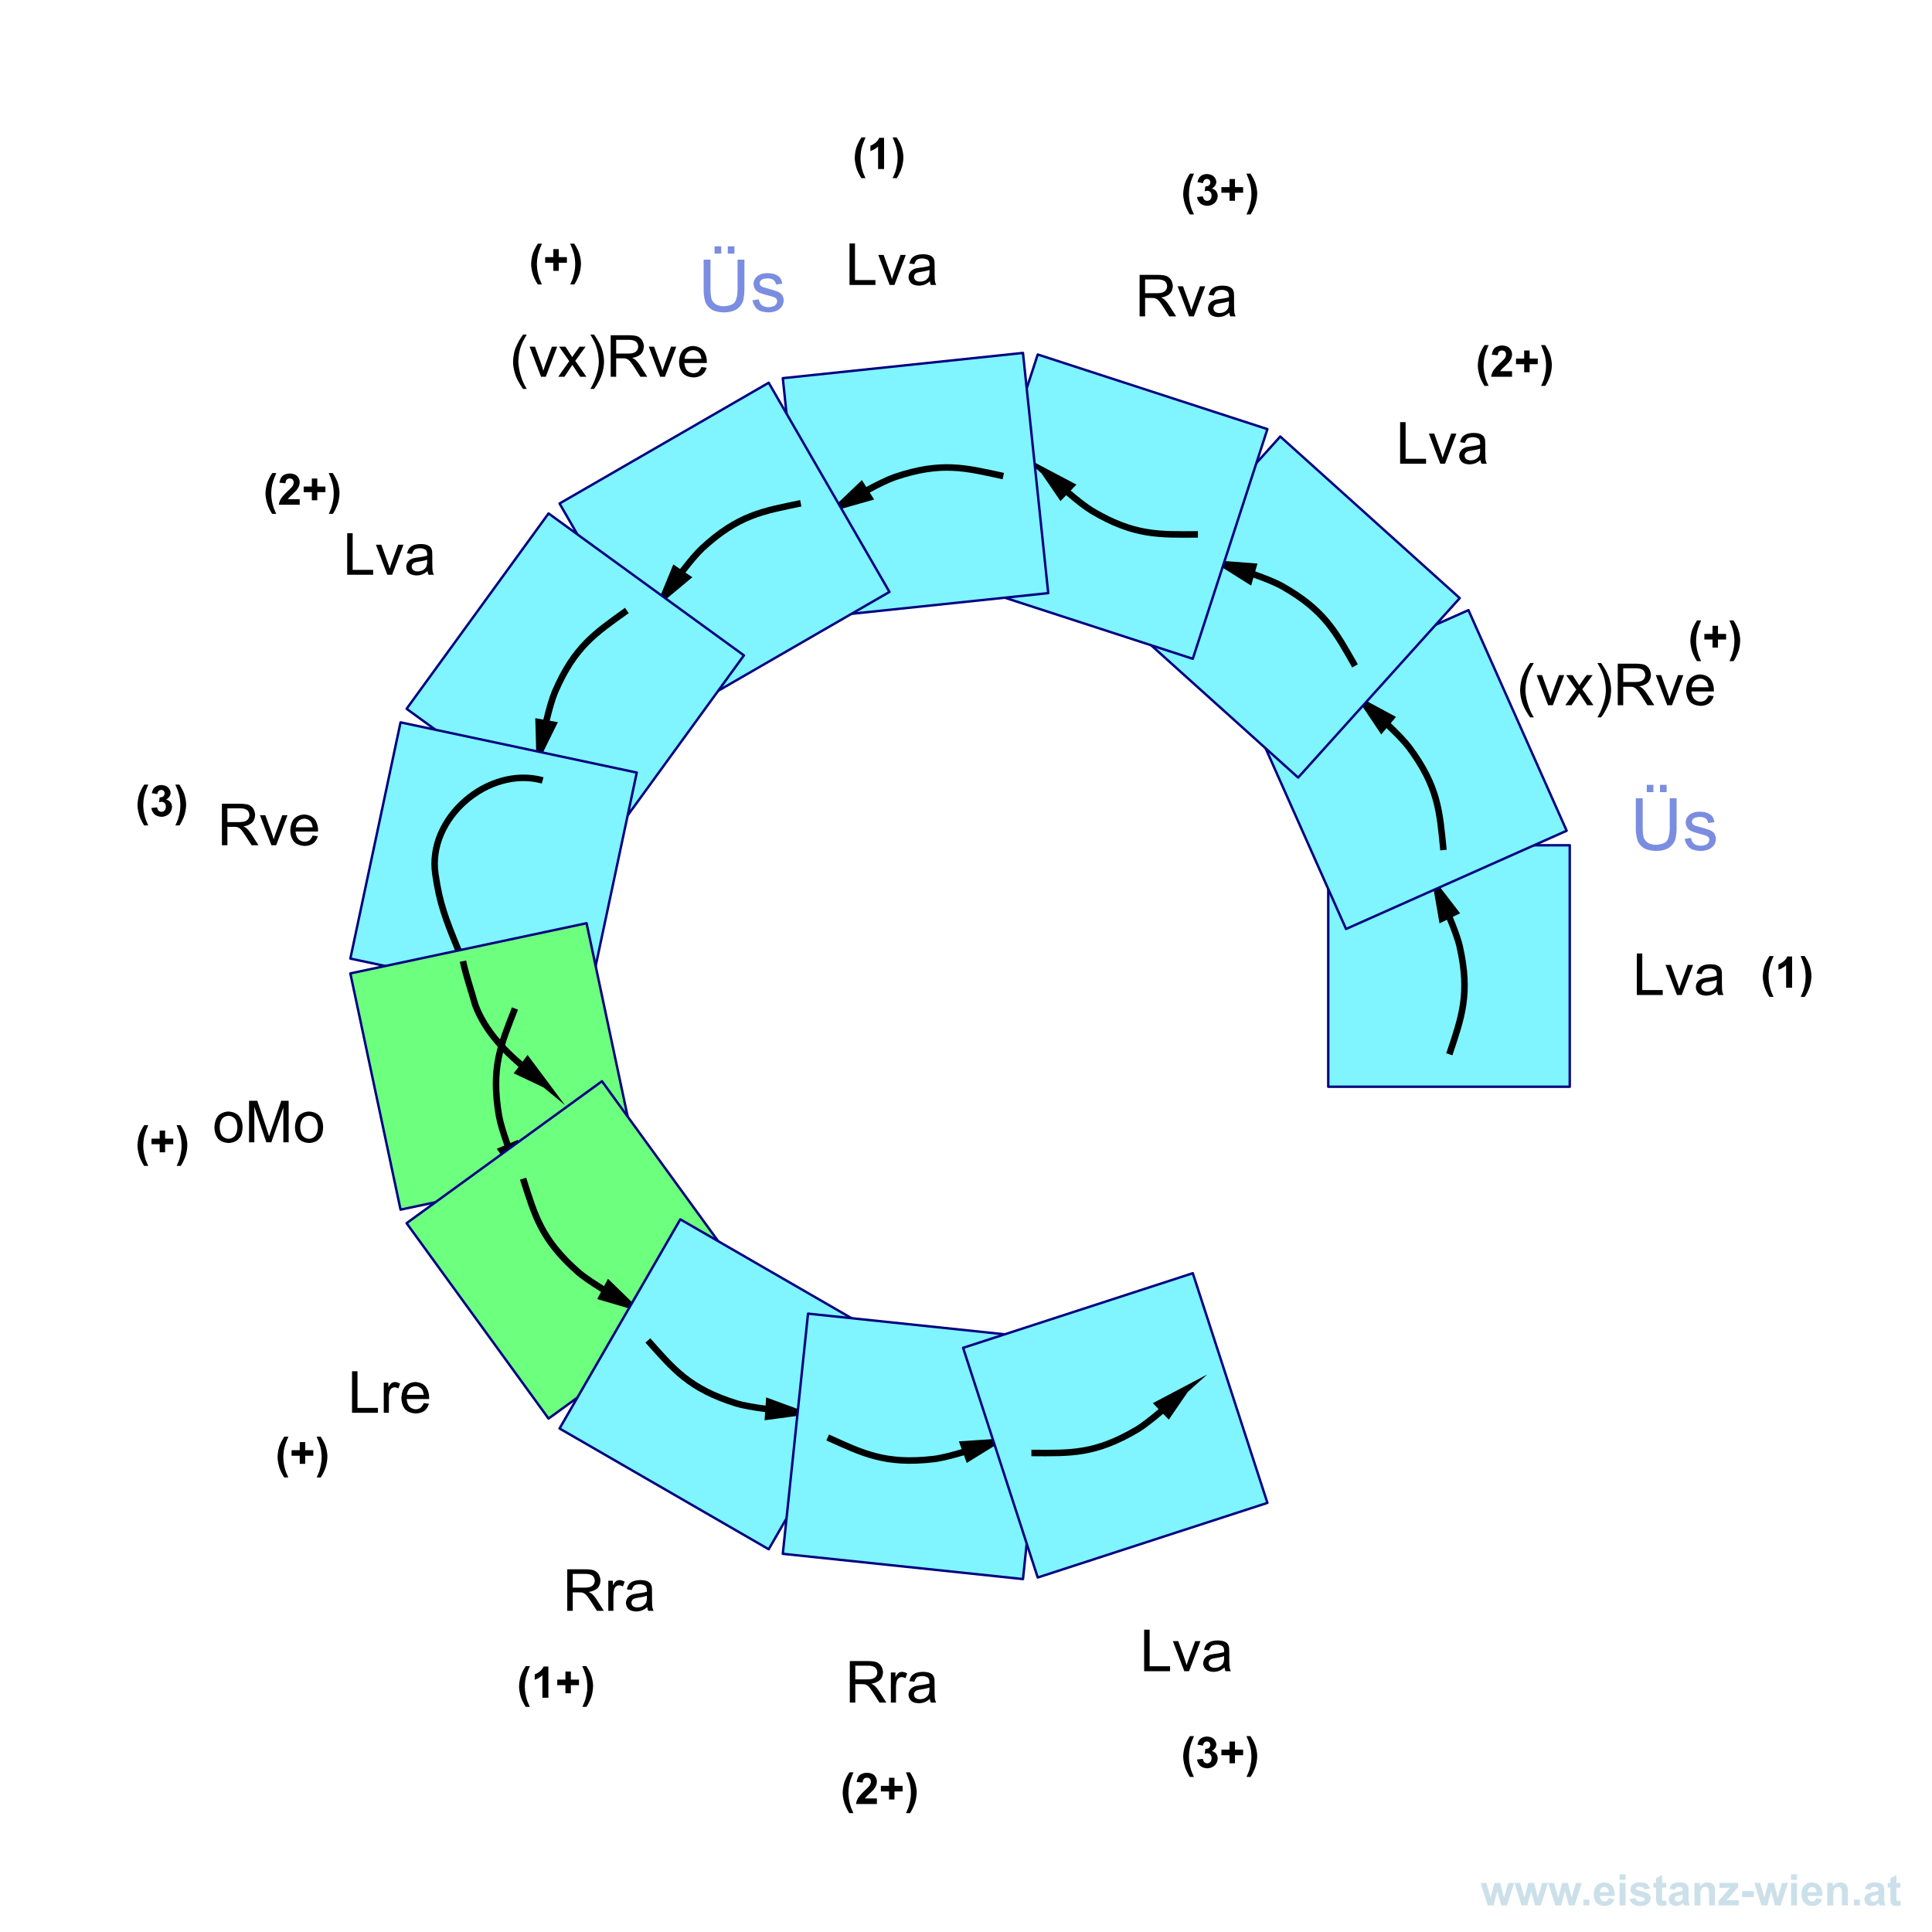 <?xml version="1.0" encoding="UTF-8" standalone="no"?>
<!-- Created with Inkscape (http://www.inkscape.org/) -->

<svg
   xmlns:dc="http://purl.org/dc/elements/1.1/"
   xmlns:cc="http://creativecommons.org/ns#"
   xmlns:rdf="http://www.w3.org/1999/02/22-rdf-syntax-ns#"
   xmlns:svg="http://www.w3.org/2000/svg"
   xmlns="http://www.w3.org/2000/svg"
   xmlns:sodipodi="http://sodipodi.sourceforge.net/DTD/sodipodi-0.dtd"
   xmlns:inkscape="http://www.inkscape.org/namespaces/inkscape"
   id="svg4136"
   version="1.1"
   inkscape:version="0.91 r13725"
   xml:space="preserve"
   width="1000"
   height="1000"
   viewBox="0 0 1000 1000"
   sodipodi:docname="ET_12W-H.svg"><rect x="0" y="0" width="1000" height="1000" fill="#333333" stroke="none"/><defs
     id="defs4140"><clipPath
       clipPathUnits="userSpaceOnUse"
       id="clipPath4152"><path
         d="M 0,800 0,0 800,0 800,800 0,800 Z"
         id="path4154"
         inkscape:connector-curvature="0" /></clipPath></defs><sodipodi:namedview
     pagecolor="#ffffff"
     bordercolor="#666666"
     borderopacity="1"
     objecttolerance="10"
     gridtolerance="10"
     guidetolerance="10"
     inkscape:pageopacity="0"
     inkscape:pageshadow="2"
     inkscape:window-width="771"
     inkscape:window-height="429"
     id="namedview4138"
     showgrid="false"
     inkscape:zoom="0.24984615"
     inkscape:cx="500"
     inkscape:cy="500"
     inkscape:window-x="90"
     inkscape:window-y="90"
     inkscape:window-maximized="0"
     inkscape:current-layer="g4144" /><g
     id="g4144"
     inkscape:groupmode="layer"
     inkscape:label="ET_12W-H"
     transform="matrix(1.25,0,0,-1.25,0,1000)"><g
       id="g4146" /><g
       id="g4148"><g
         id="g4150"
         clip-path="url(#clipPath4152)"><g
           id="g4156"><path
             d="M 0,800 800,800 800,0 0,0 0,800 Z"
             style="fill:#ffffff;fill-opacity:1;fill-rule:nonzero;stroke:none"
             id="path4158"
             inkscape:connector-curvature="0" /><path
             d="m 677.77,388 0,17.19 2.26,0 0,-15.16 8.47,0 0,-2.03 -10.73,0 z m 16.62,0 -4.73,12.45 2.22,0 2.67,-7.45 c 0,0 0.44,-1.22 0.8,-2.52 0,0 0.28,0.99 0.78,2.38 l 2.76,7.59 2.18,0 -4.71,-12.45 -1.97,0 z m 16.66,1.53 c 0,0 -1.17,-0.98 -2.26,-1.4 0,0 -1.08,-0.41 -2.32,-0.41 0,0 -2.04,0 -3.15,1 0,0 -1.1,1 -1.1,2.56 0,0 0,0.92 0.42,1.67 0,0 0.41,0.75 1.08,1.21 0,0 0.67,0.47 1.52,0.7 0,0 0.62,0.16 1.87,0.31 0,0 2.57,0.31 3.77,0.74 0,0 0.01,0.42 0.01,0.54 0,0 0,1.28 -0.6,1.82 0,0 -0.8,0.71 -2.4,0.71 0,0 -1.5,0 -2.2,-0.52 0,0 -0.7,-0.52 -1.05,-1.85 l -2.06,0.28 c 0,0 0.28,1.33 0.92,2.14 0,0 0.64,0.81 1.86,1.26 0,0 1.22,0.44 2.83,0.44 0,0 1.6,0 2.6,-0.37 0,0 1,-0.38 1.46,-0.95 0,0 0.47,-0.57 0.66,-1.44 0,0 0.09,-0.53 0.09,-1.94 l 0,-2.81 c 0,0 0,-2.94 0.14,-3.72 0,0 0.15,-0.78 0.54,-1.5 l -2.21,0 c 0,0 -0.33,0.66 -0.42,1.53 z m -0.17,4.72 c 0,0 -1.16,-0.47 -3.45,-0.8 0,0 -1.3,-0.18 -1.84,-0.42 0,0 -0.54,-0.23 -0.83,-0.69 0,0 -0.29,-0.45 -0.29,-1 0,0 0,-0.84 0.64,-1.4 0,0 0.63,-0.56 1.86,-0.56 0,0 1.22,0 2.17,0.53 0,0 0.96,0.53 1.4,1.45 0,0 0.34,0.72 0.34,2.11 l 0,0.78 z"
             style="fill:#000000;fill-opacity:1;fill-rule:nonzero;stroke:none"
             id="path4160"
             inkscape:connector-curvature="0" /><path
             d="m 734.39,387.22 -1.7,0 c 0,0 -1.35,2.01 -2.05,4.21 0,0 -0.7,2.2 -0.7,4.24 0,0 0,2.53 0.87,4.8 0,0 0.75,1.97 1.92,3.64 l 1.69,0 c 0,0 -1.22,-2.67 -1.66,-4.54 0,0 -0.45,-1.87 -0.45,-3.96 0,0 0,-1.44 0.27,-2.95 0,0 0.26,-1.5 0.73,-2.88 0,0 0.3,-0.89 1.08,-2.56 z m 7.68,3.78 -2.47,0 0,9.31 c 0,0 -1.34,-1.26 -3.18,-1.87 l 0,2.23 c 0,0 0.96,0.33 2.1,1.21 0,0 1.13,0.89 1.55,2.06 l 2,0 0,-12.94 z m 3.54,-3.78 c 0,0 0.74,1.56 1.04,2.4 0,0 0.29,0.83 0.54,1.92 0,0 0.25,1.09 0.38,2.07 0,0 0.12,0.98 0.12,2 0,0 0,2.09 -0.44,3.96 0,0 -0.45,1.87 -1.65,4.54 l 1.67,0 c 0,0 1.33,-1.89 2.06,-4.01 0,0 0.74,-2.12 0.74,-4.3 0,0 0,-1.83 -0.58,-3.94 0,0 -0.66,-2.36 -2.17,-4.64 l -1.71,0 z"
             style="fill:#000000;fill-opacity:1;fill-rule:nonzero;stroke:none"
             id="path4162"
             inkscape:connector-curvature="0" /><path
             d="m 691.41,469.47 2.84,0 0,-12.41 c 0,0 0,-3.23 -0.73,-5.14 0,0 -0.74,-1.9 -2.65,-3.09 0,0 -1.92,-1.19 -5.01,-1.19 0,0 -3.02,0 -4.94,1.04 0,0 -1.92,1.04 -2.74,3.01 0,0 -0.82,1.97 -0.82,5.37 l 0,12.41 2.84,0 0,-12.39 c 0,0 0,-2.8 0.52,-4.12 0,0 0.51,-1.32 1.79,-2.04 0,0 1.27,-0.72 3.1,-0.72 0,0 3.12,0 4.46,1.43 0,0 1.34,1.42 1.34,5.45 l 0,12.39 z m -9.52,2.53 0,3 2.75,0 0,-3 -2.75,0 z m 5.47,0 0,3 2.75,0 0,-3 -2.75,0 z m 10.23,-19.36 2.61,0.41 c 0,0 0.22,-1.57 1.22,-2.4 0,0 1,-0.84 2.81,-0.84 0,0 1.81,0 2.69,0.74 0,0 0.89,0.75 0.89,1.75 0,0 0,0.89 -0.79,1.4 0,0 -0.54,0.35 -2.7,0.89 0,0 -2.89,0.74 -4.01,1.27 0,0 -1.13,0.53 -1.71,1.48 0,0 -0.58,0.94 -0.58,2.08 0,0 0,1.05 0.48,1.93 0,0 0.48,0.88 1.31,1.48 0,0 0.61,0.45 1.67,0.76 0,0 1.06,0.32 2.28,0.32 0,0 1.83,0 3.21,-0.53 0,0 1.38,-0.52 2.05,-1.43 0,0 0.66,-0.9 0.9,-2.4 l -2.58,-0.36 c 0,0 -0.17,1.2 -1.02,1.87 0,0 -0.84,0.67 -2.37,0.67 0,0 -1.82,0 -2.6,-0.59 0,0 -0.78,-0.59 -0.78,-1.41 0,0 0,-0.51 0.33,-0.92 0,0 0.33,-0.42 1.02,-0.7 0,0 0.39,-0.14 2.32,-0.67 0,0 2.8,-0.75 3.9,-1.23 0,0 1.1,-0.48 1.74,-1.38 0,0 0.63,-0.91 0.63,-2.25 0,0 0,-1.33 -0.77,-2.49 0,0 -0.76,-1.17 -2.22,-1.81 0,0 -1.45,-0.64 -3.28,-0.64 0,0 -3.03,0 -4.62,1.27 0,0 -1.6,1.26 -2.03,3.73 z"
             style="fill:#7b8de0;fill-opacity:1;fill-rule:nonzero;stroke:none"
             id="path4164"
             inkscape:connector-curvature="0" /><path
             d="m 550,450 100,0 0,-100 -100,0 0,100 z"
             style="fill:#80f4ff;fill-opacity:1;fill-rule:nonzero;stroke:none"
             id="path4166"
             inkscape:connector-curvature="0" /><path
             d="m 550,450 100,0 0,-100 -100,0 0,100 z"
             style="fill:none;stroke:#000080;stroke-width:1;stroke-linecap:butt;stroke-linejoin:round;stroke-miterlimit:10;stroke-dasharray:none;stroke-opacity:1"
             id="path4168"
             inkscape:connector-curvature="0" /><path
             d="m 600.14,363.44 c 5.03,15.21 8.74,24.82 4.29,44.66 -1.42,6.17 -6.48,17.34 -9.53,24.2 l 2.19,-12.65 5.44,2.66 -7.6,9.86"
             style="fill:none;stroke:#000000;stroke-width:2.7;stroke-linecap:butt;stroke-linejoin:miter;stroke-miterlimit:10;stroke-dasharray:none;stroke-opacity:1"
             id="path4170"
             inkscape:connector-curvature="0" /><path
             d="m 633.61,502.95 c 0,0 -1.73,2.21 -2.95,5.16 0,0 -1.21,2.95 -1.21,6.11 0,0 0,2.8 0.91,5.34 0,0 1.05,2.97 3.25,5.91 l 1.52,0 c 0,0 -1.43,-2.44 -1.88,-3.47 0,0 -0.72,-1.62 -1.12,-3.37 0,0 -0.5,-2.21 -0.5,-4.41 0,0 0,-5.64 3.5,-11.27 l -1.52,0 z m 7.43,5.05 -4.74,12.45 2.22,0 2.68,-7.45 c 0,0 0.43,-1.22 0.79,-2.52 0,0 0.28,0.99 0.78,2.38 l 2.77,7.59 2.17,0 -4.7,-12.45 -1.97,0 z m 7.12,0 4.55,6.47 -4.2,5.98 2.64,0 1.9,-2.92 c 0,0 0.55,-0.83 0.88,-1.39 0,0 0.52,0.77 0.94,1.36 l 2.11,2.95 2.51,0 -4.29,-5.86 4.62,-6.59 -2.59,0 -2.55,3.88 -0.69,1.03 -3.26,-4.91 -2.57,0 z m 14.8,-5.05 -1.51,0 c 0,0 3.5,5.63 3.5,11.27 0,0 0,2.2 -0.5,4.36 0,0 -0.4,1.76 -1.11,3.37 0,0 -0.46,1.07 -1.89,3.52 l 1.51,0 c 0,0 2.2,-2.94 3.25,-5.91 0,0 0.91,-2.54 0.91,-5.34 0,0 0,-3.16 -1.21,-6.11 0,0 -1.21,-2.95 -2.95,-5.16 z m 6.92,5.05 0,17.19 7.6,0 c 0,0 2.3,0 3.5,-0.47 0,0 1.19,-0.47 1.91,-1.64 0,0 0.72,-1.17 0.72,-2.58 0,0 0,-1.83 -1.19,-3.09 0,0 -1.19,-1.25 -3.65,-1.6 0,0 0.9,-0.42 1.37,-0.84 0,0 1,-0.92 1.89,-2.3 l 2.99,-4.67 -2.86,0 -2.28,3.58 c 0,0 -0.99,1.55 -1.64,2.37 0,0 -0.65,0.82 -1.15,1.14 0,0 -0.51,0.33 -1.04,0.46 0,0 -0.39,0.08 -1.27,0.08 l -2.64,0 0,-7.63 -2.26,0 z m 2.26,9.59 4.89,0 c 0,0 1.56,0 2.44,0.33 0,0 0.87,0.33 1.33,1.03 0,0 0.47,0.71 0.47,1.55 0,0 0,1.22 -0.89,2 0,0 -0.88,0.78 -2.8,0.78 l -5.44,0 0,-5.69 z m 18.22,-9.59 -4.73,12.45 2.22,0 2.67,-7.45 c 0,0 0.44,-1.22 0.8,-2.52 0,0 0.28,0.99 0.78,2.38 l 2.76,7.59 2.18,0 -4.71,-12.45 -1.97,0 z m 17.07,4.02 2.17,-0.29 c 0,0 -0.52,-1.9 -1.91,-2.96 0,0 -1.39,-1.05 -3.56,-1.05 0,0 -2.74,0 -4.34,1.68 0,0 -1.6,1.68 -1.6,4.73 0,0 0,3.14 1.62,4.87 0,0 1.62,1.73 4.19,1.73 0,0 2.5,0 4.09,-1.7 0,0 1.59,-1.7 1.59,-4.78 0,0 0,-0.19 -0.02,-0.56 l -9.28,0 c 0,0 0.11,-2.05 1.16,-3.14 0,0 1.04,-1.1 2.6,-1.1 0,0 1.16,0 1.98,0.61 0,0 0.82,0.61 1.31,1.96 z m -6.94,3.4 6.95,0 c 0,0 -0.14,1.56 -0.8,2.36 0,0 -1,1.22 -2.6,1.22 0,0 -1.46,0 -2.45,-0.98 0,0 -0.99,-0.97 -1.1,-2.6 z"
             style="fill:#000000;fill-opacity:1;fill-rule:nonzero;stroke:none"
             id="path4172"
             inkscape:connector-curvature="0" /><path
             d="m 704.39,526.22 -1.7,0 c 0,0 -1.35,2.01 -2.05,4.21 0,0 -0.7,2.2 -0.7,4.24 0,0 0,2.53 0.87,4.8 0,0 0.75,1.97 1.92,3.64 l 1.69,0 c 0,0 -1.22,-2.67 -1.66,-4.54 0,0 -0.45,-1.87 -0.45,-3.96 0,0 0,-1.44 0.27,-2.95 0,0 0.26,-1.5 0.73,-2.88 0,0 0.3,-0.89 1.08,-2.56 z m 4.73,5.64 0,3.34 -3.38,0 0,2.32 3.38,0 0,3.34 2.25,0 0,-3.34 3.37,0 0,-2.32 -3.37,0 0,-3.34 -2.25,0 z m 7,-5.64 c 0,0 0.73,1.56 1.03,2.4 0,0 0.29,0.83 0.54,1.92 0,0 0.25,1.09 0.38,2.07 0,0 0.12,0.98 0.12,2 0,0 0,2.09 -0.44,3.96 0,0 -0.45,1.87 -1.65,4.54 l 1.67,0 c 0,0 1.33,-1.89 2.06,-4.01 0,0 0.74,-2.12 0.74,-4.3 0,0 0,-1.83 -0.58,-3.94 0,0 -0.66,-2.36 -2.17,-4.64 l -1.7,0 z"
             style="fill:#000000;fill-opacity:1;fill-rule:nonzero;stroke:none"
             id="path4174"
             inkscape:connector-curvature="0" /><path
             d="m 516.7,506.69 91.35,40.67 40.67,-91.35 -91.35,-40.68 -40.67,91.36 z"
             style="fill:#80f4ff;fill-opacity:1;fill-rule:nonzero;stroke:none"
             id="path4176"
             inkscape:connector-curvature="0" /><path
             d="m 516.7,506.69 91.35,40.67 40.67,-91.35 -91.35,-40.68 -40.67,91.36 z"
             style="fill:none;stroke:#000080;stroke-width:1;stroke-linecap:butt;stroke-linejoin:round;stroke-miterlimit:10;stroke-dasharray:none;stroke-opacity:1"
             id="path4178"
             inkscape:connector-curvature="0" /><path
             d="m 597.71,448.01 c -1.59,15.93 -2.11,26.22 -14.25,42.54 -3.81,5.05 -12.97,13.21 -18.54,18.23 l 7.14,-10.66 3.89,4.63 -10.96,5.92"
             style="fill:none;stroke:#000000;stroke-width:2.7;stroke-linecap:butt;stroke-linejoin:miter;stroke-miterlimit:10;stroke-dasharray:none;stroke-opacity:1"
             id="path4180"
             inkscape:connector-curvature="0" /><path
             d="m 579.77,608 0,17.19 2.26,0 0,-15.16 8.47,0 0,-2.03 -10.73,0 z m 16.62,0 -4.73,12.45 2.22,0 2.67,-7.45 c 0,0 0.44,-1.22 0.8,-2.52 0,0 0.28,0.99 0.78,2.38 l 2.76,7.59 2.18,0 -4.71,-12.45 -1.97,0 z m 16.66,1.53 c 0,0 -1.17,-0.98 -2.26,-1.4 0,0 -1.08,-0.41 -2.32,-0.41 0,0 -2.04,0 -3.15,1 0,0 -1.1,1 -1.1,2.56 0,0 0,0.92 0.42,1.67 0,0 0.41,0.75 1.08,1.21 0,0 0.67,0.47 1.52,0.7 0,0 0.62,0.16 1.87,0.31 0,0 2.57,0.31 3.77,0.74 0,0 0.01,0.42 0.01,0.54 0,0 0,1.28 -0.6,1.82 0,0 -0.8,0.71 -2.4,0.71 0,0 -1.5,0 -2.2,-0.52 0,0 -0.7,-0.52 -1.05,-1.85 l -2.06,0.28 c 0,0 0.28,1.33 0.92,2.14 0,0 0.64,0.81 1.86,1.26 0,0 1.22,0.44 2.83,0.44 0,0 1.6,0 2.6,-0.37 0,0 1,-0.38 1.46,-0.95 0,0 0.47,-0.57 0.66,-1.44 0,0 0.09,-0.53 0.09,-1.94 l 0,-2.81 c 0,0 0,-2.94 0.14,-3.72 0,0 0.15,-0.78 0.54,-1.5 l -2.21,0 c 0,0 -0.33,0.66 -0.42,1.53 z m -0.17,4.72 c 0,0 -1.16,-0.47 -3.45,-0.8 0,0 -1.3,-0.18 -1.84,-0.42 0,0 -0.54,-0.23 -0.83,-0.69 0,0 -0.29,-0.45 -0.29,-1 0,0 0,-0.84 0.64,-1.4 0,0 0.63,-0.56 1.86,-0.56 0,0 1.22,0 2.17,0.53 0,0 0.96,0.53 1.4,1.45 0,0 0.34,0.72 0.34,2.11 l 0,0.78 z"
             style="fill:#000000;fill-opacity:1;fill-rule:nonzero;stroke:none"
             id="path4182"
             inkscape:connector-curvature="0" /><path
             d="m 616.39,640.22 -1.7,0 c 0,0 -1.35,2.01 -2.05,4.21 0,0 -0.7,2.2 -0.7,4.24 0,0 0,2.53 0.87,4.8 0,0 0.75,1.97 1.92,3.64 l 1.69,0 c 0,0 -1.22,-2.67 -1.66,-4.54 0,0 -0.45,-1.87 -0.45,-3.96 0,0 0,-1.44 0.27,-2.95 0,0 0.26,-1.5 0.73,-2.88 0,0 0.3,-0.89 1.08,-2.56 z m 9.71,6.08 0,-2.3 -8.65,0 c 0,0 0.14,1.3 0.84,2.46 0,0 0.7,1.17 2.77,3.1 0,0 1.67,1.55 2.06,2.11 0,0 0.5,0.75 0.5,1.5 0,0 0,0.83 -0.45,1.28 0,0 -0.44,0.44 -1.22,0.44 0,0 -0.77,0 -1.23,-0.47 0,0 -0.46,-0.47 -0.52,-1.54 l -2.47,0.25 c 0,0 0.22,2.03 1.38,2.92 0,0 1.17,0.89 2.9,0.89 0,0 1.91,0 3,-1.03 0,0 1.09,-1.03 1.09,-2.55 0,0 0,-0.88 -0.31,-1.66 0,0 -0.31,-0.79 -0.98,-1.65 0,0 -0.46,-0.58 -1.63,-1.65 0,0 -1.17,-1.07 -1.48,-1.42 0,0 -0.32,-0.35 -0.5,-0.68 l 4.9,0 z m 5.03,-0.44 0,3.34 -3.38,0 0,2.32 3.38,0 0,3.34 2.25,0 0,-3.34 3.37,0 0,-2.32 -3.37,0 0,-3.34 -2.25,0 z m 7,-5.64 c 0,0 0.73,1.56 1.03,2.4 0,0 0.29,0.83 0.54,1.92 0,0 0.25,1.09 0.38,2.07 0,0 0.12,0.98 0.12,2 0,0 0,2.09 -0.44,3.96 0,0 -0.45,1.87 -1.65,4.54 l 1.67,0 c 0,0 1.33,-1.89 2.06,-4.01 0,0 0.74,-2.12 0.74,-4.3 0,0 0,-1.83 -0.58,-3.94 0,0 -0.66,-2.36 -2.17,-4.64 l -1.7,0 z"
             style="fill:#000000;fill-opacity:1;fill-rule:nonzero;stroke:none"
             id="path4184"
             inkscape:connector-curvature="0" /><path
             d="m 463.21,544.93 66.92,74.31 74.31,-66.91 -66.91,-74.31 -74.32,66.91 z"
             style="fill:#80f4ff;fill-opacity:1;fill-rule:nonzero;stroke:none"
             id="path4186"
             inkscape:connector-curvature="0" /><path
             d="m 463.21,544.93 66.92,74.31 74.31,-66.91 -66.91,-74.31 -74.32,66.91 z"
             style="fill:none;stroke:#000080;stroke-width:1;stroke-linecap:butt;stroke-linejoin:round;stroke-miterlimit:10;stroke-dasharray:none;stroke-opacity:1"
             id="path4188"
             inkscape:connector-curvature="0" /><path
             d="m 561.09,524.27 c -7.94,13.91 -12.59,23.1 -30.32,33.07 -5.53,3.07 -17.22,6.79 -24.36,9.11 l 10.86,-6.84 1.67,5.82 -12.41,0.95"
             style="fill:none;stroke:#000000;stroke-width:2.7;stroke-linecap:butt;stroke-linejoin:miter;stroke-miterlimit:10;stroke-dasharray:none;stroke-opacity:1"
             id="path4190"
             inkscape:connector-curvature="0" /><path
             d="m 471.89,669 0,17.19 7.61,0 c 0,0 2.3,0 3.49,-0.47 0,0 1.2,-0.47 1.92,-1.64 0,0 0.72,-1.17 0.72,-2.58 0,0 0,-1.83 -1.19,-3.09 0,0 -1.19,-1.25 -3.66,-1.6 0,0 0.91,-0.42 1.38,-0.84 0,0 1,-0.92 1.89,-2.3 l 2.98,-4.67 -2.86,0 -2.28,3.58 c 0,0 -0.98,1.55 -1.63,2.37 0,0 -0.65,0.82 -1.16,1.14 0,0 -0.51,0.33 -1.04,0.46 0,0 -0.39,0.08 -1.26,0.08 l -2.64,0 0,-7.63 -2.27,0 z m 2.27,9.59 4.89,0 c 0,0 1.56,0 2.43,0.33 0,0 0.88,0.33 1.34,1.03 0,0 0.46,0.71 0.46,1.55 0,0 0,1.22 -0.88,2 0,0 -0.88,0.78 -2.81,0.78 l -5.43,0 0,-5.69 z m 18.22,-9.59 -4.74,12.45 2.22,0 2.68,-7.45 c 0,0 0.43,-1.22 0.79,-2.52 0,0 0.28,0.99 0.78,2.38 l 2.77,7.59 2.17,0 -4.7,-12.45 -1.97,0 z m 16.66,1.53 c 0,0 -1.18,-0.98 -2.26,-1.4 0,0 -1.09,-0.41 -2.32,-0.41 0,0 -2.05,0 -3.15,1 0,0 -1.1,1 -1.1,2.56 0,0 0,0.92 0.41,1.67 0,0 0.42,0.75 1.09,1.21 0,0 0.67,0.47 1.51,0.7 0,0 0.63,0.16 1.88,0.31 0,0 2.56,0.31 3.76,0.74 0,0 0.02,0.42 0.02,0.54 0,0 0,1.28 -0.61,1.82 0,0 -0.8,0.71 -2.39,0.71 0,0 -1.5,0 -2.2,-0.52 0,0 -0.71,-0.52 -1.05,-1.85 l -2.06,0.28 c 0,0 0.28,1.33 0.92,2.14 0,0 0.64,0.81 1.86,1.26 0,0 1.22,0.44 2.83,0.44 0,0 1.59,0 2.59,-0.37 0,0 1,-0.38 1.47,-0.95 0,0 0.47,-0.57 0.65,-1.44 0,0 0.1,-0.53 0.1,-1.94 l 0,-2.81 c 0,0 0,-2.94 0.14,-3.72 0,0 0.14,-0.78 0.53,-1.5 l -2.2,0 c 0,0 -0.33,0.66 -0.42,1.53 z m -0.18,4.72 c 0,0 -1.15,-0.47 -3.45,-0.8 0,0 -1.3,-0.18 -1.84,-0.42 0,0 -0.53,-0.23 -0.82,-0.69 0,0 -0.29,-0.45 -0.29,-1 0,0 0,-0.84 0.63,-1.4 0,0 0.63,-0.56 1.87,-0.56 0,0 1.22,0 2.17,0.53 0,0 0.95,0.53 1.39,1.45 0,0 0.34,0.72 0.34,2.11 l 0,0.78 z"
             style="fill:#000000;fill-opacity:1;fill-rule:nonzero;stroke:none"
             id="path4192"
             inkscape:connector-curvature="0" /><path
             d="m 494.39,711.22 -1.7,0 c 0,0 -1.35,2.01 -2.05,4.21 0,0 -0.7,2.2 -0.7,4.24 0,0 0,2.53 0.87,4.8 0,0 0.75,1.97 1.92,3.64 l 1.69,0 c 0,0 -1.22,-2.67 -1.66,-4.54 0,0 -0.45,-1.87 -0.45,-3.96 0,0 0,-1.44 0.27,-2.95 0,0 0.26,-1.5 0.73,-2.88 0,0 0.3,-0.89 1.08,-2.56 z m 1.28,7.2 2.39,0.28 c 0,0 0.12,-0.9 0.62,-1.39 0,0 0.5,-0.48 1.2,-0.48 0,0 0.77,0 1.29,0.58 0,0 0.53,0.57 0.53,1.56 0,0 0,0.94 -0.5,1.48 0,0 -0.5,0.55 -1.22,0.55 0,0 -0.47,0 -1.14,-0.19 l 0.28,2.02 c 0,0 1,-0.03 1.52,0.43 0,0 0.53,0.46 0.53,1.22 0,0 0,0.66 -0.39,1.04 0,0 -0.38,0.39 -1.02,0.39 0,0 -0.64,0 -1.09,-0.44 0,0 -0.44,-0.44 -0.54,-1.28 l -2.28,0.39 c 0,0 0.24,1.15 0.72,1.86 0,0 0.49,0.7 1.34,1.1 0,0 0.85,0.4 1.91,0.4 0,0 1.83,0 2.92,-1.16 0,0 0.91,-0.95 0.91,-2.14 0,0 0,-1.7 -1.86,-2.72 0,0 1.11,-0.23 1.77,-1.06 0,0 0.67,-0.83 0.67,-1.98 0,0 0,-1.71 -1.24,-2.9 0,0 -1.23,-1.2 -3.09,-1.2 0,0 -1.73,0 -2.89,1.01 0,0 -1.16,1.01 -1.34,2.63 z m 13.46,-1.56 0,3.34 -3.38,0 0,2.32 3.38,0 0,3.34 2.25,0 0,-3.34 3.37,0 0,-2.32 -3.37,0 0,-3.34 -2.25,0 z m 7,-5.64 c 0,0 0.73,1.56 1.03,2.4 0,0 0.29,0.83 0.54,1.92 0,0 0.25,1.09 0.38,2.07 0,0 0.12,0.98 0.12,2 0,0 0,2.09 -0.44,3.96 0,0 -0.45,1.87 -1.65,4.54 l 1.67,0 c 0,0 1.33,-1.89 2.06,-4.01 0,0 0.74,-2.12 0.74,-4.3 0,0 0,-1.83 -0.58,-3.94 0,0 -0.66,-2.36 -2.17,-4.64 l -1.7,0 z"
             style="fill:#000000;fill-opacity:1;fill-rule:nonzero;stroke:none"
             id="path4194"
             inkscape:connector-curvature="0" /><path
             d="m 398.8,558.11 30.9,95.1 95.11,-30.9 -30.9,-95.1 -95.11,30.9 z"
             style="fill:#80f4ff;fill-opacity:1;fill-rule:nonzero;stroke:none"
             id="path4196"
             inkscape:connector-curvature="0" /><path
             d="m 398.8,558.11 30.9,95.1 95.11,-30.9 -30.9,-95.1 -95.11,30.9 z"
             style="fill:none;stroke:#000080;stroke-width:1;stroke-linecap:butt;stroke-linejoin:round;stroke-miterlimit:10;stroke-dasharray:none;stroke-opacity:1"
             id="path4198"
             inkscape:connector-curvature="0" /><path
             d="m 496.03,578.72 c -16.02,-0.08 -26.31,-0.65 -43.81,9.72 -5.42,3.26 -14.49,11.52 -20.06,16.54 l 11.35,-5.99 -4.21,-4.35 -7.03,10.27"
             style="fill:none;stroke:#000000;stroke-width:2.7;stroke-linecap:butt;stroke-linejoin:miter;stroke-miterlimit:10;stroke-dasharray:none;stroke-opacity:1"
             id="path4200"
             inkscape:connector-curvature="0" /><path
             d="m 351.77,682 0,17.19 2.26,0 0,-15.16 8.47,0 0,-2.03 -10.73,0 z m 16.62,0 -4.73,12.45 2.22,0 2.67,-7.45 c 0,0 0.44,-1.22 0.8,-2.52 0,0 0.28,0.99 0.78,2.38 l 2.76,7.59 2.18,0 -4.71,-12.45 -1.97,0 z m 16.66,1.53 c 0,0 -1.17,-0.98 -2.26,-1.4 0,0 -1.08,-0.41 -2.32,-0.41 0,0 -2.04,0 -3.15,1 0,0 -1.1,1 -1.1,2.56 0,0 0,0.92 0.42,1.67 0,0 0.41,0.75 1.08,1.21 0,0 0.67,0.47 1.52,0.7 0,0 0.62,0.16 1.87,0.31 0,0 2.57,0.31 3.77,0.74 0,0 0.01,0.42 0.01,0.54 0,0 0,1.28 -0.6,1.82 0,0 -0.8,0.71 -2.4,0.71 0,0 -1.5,0 -2.2,-0.52 0,0 -0.7,-0.52 -1.05,-1.85 l -2.06,0.28 c 0,0 0.28,1.33 0.92,2.14 0,0 0.64,0.81 1.86,1.26 0,0 1.22,0.44 2.83,0.44 0,0 1.6,0 2.6,-0.37 0,0 1,-0.38 1.46,-0.95 0,0 0.47,-0.57 0.66,-1.44 0,0 0.09,-0.53 0.09,-1.94 l 0,-2.81 c 0,0 0,-2.94 0.14,-3.72 0,0 0.15,-0.78 0.54,-1.5 l -2.21,0 c 0,0 -0.33,0.66 -0.42,1.53 z m -0.17,4.72 c 0,0 -1.16,-0.47 -3.45,-0.8 0,0 -1.3,-0.18 -1.84,-0.42 0,0 -0.54,-0.23 -0.83,-0.69 0,0 -0.29,-0.45 -0.29,-1 0,0 0,-0.84 0.64,-1.4 0,0 0.63,-0.56 1.86,-0.56 0,0 1.22,0 2.17,0.53 0,0 0.96,0.53 1.4,1.45 0,0 0.34,0.72 0.34,2.11 l 0,0.78 z"
             style="fill:#000000;fill-opacity:1;fill-rule:nonzero;stroke:none"
             id="path4202"
             inkscape:connector-curvature="0" /><path
             d="m 358.39,726.22 -1.7,0 c 0,0 -1.35,2.01 -2.05,4.21 0,0 -0.7,2.2 -0.7,4.24 0,0 0,2.53 0.87,4.8 0,0 0.75,1.97 1.92,3.64 l 1.69,0 c 0,0 -1.22,-2.67 -1.66,-4.54 0,0 -0.45,-1.87 -0.45,-3.96 0,0 0,-1.44 0.27,-2.95 0,0 0.26,-1.5 0.73,-2.88 0,0 0.3,-0.89 1.08,-2.56 z m 7.68,3.78 -2.47,0 0,9.31 c 0,0 -1.34,-1.26 -3.18,-1.87 l 0,2.23 c 0,0 0.96,0.33 2.1,1.21 0,0 1.13,0.89 1.55,2.06 l 2,0 0,-12.94 z m 3.54,-3.78 c 0,0 0.74,1.56 1.04,2.4 0,0 0.29,0.83 0.54,1.92 0,0 0.25,1.09 0.38,2.07 0,0 0.12,0.98 0.12,2 0,0 0,2.09 -0.44,3.96 0,0 -0.45,1.87 -1.65,4.54 l 1.67,0 c 0,0 1.33,-1.89 2.06,-4.01 0,0 0.74,-2.12 0.74,-4.3 0,0 0,-1.83 -0.58,-3.94 0,0 -0.66,-2.36 -2.17,-4.64 l -1.71,0 z"
             style="fill:#000000;fill-opacity:1;fill-rule:nonzero;stroke:none"
             id="path4204"
             inkscape:connector-curvature="0" /><path
             d="m 305.41,692.47 2.84,0 0,-12.41 c 0,0 0,-3.23 -0.73,-5.14 0,0 -0.74,-1.9 -2.65,-3.09 0,0 -1.92,-1.19 -5.01,-1.19 0,0 -3.02,0 -4.94,1.04 0,0 -1.92,1.04 -2.74,3.01 0,0 -0.82,1.97 -0.82,5.37 l 0,12.41 2.84,0 0,-12.39 c 0,0 0,-2.8 0.52,-4.12 0,0 0.51,-1.32 1.79,-2.04 0,0 1.27,-0.72 3.1,-0.72 0,0 3.12,0 4.46,1.43 0,0 1.34,1.42 1.34,5.45 l 0,12.39 z m -9.52,2.53 0,3 2.75,0 0,-3 -2.75,0 z m 5.47,0 0,3 2.75,0 0,-3 -2.75,0 z m 10.23,-19.36 2.61,0.41 c 0,0 0.22,-1.57 1.22,-2.4 0,0 1,-0.84 2.81,-0.84 0,0 1.81,0 2.69,0.74 0,0 0.89,0.75 0.89,1.75 0,0 0,0.89 -0.79,1.4 0,0 -0.54,0.35 -2.7,0.89 0,0 -2.89,0.74 -4.01,1.27 0,0 -1.13,0.53 -1.71,1.48 0,0 -0.58,0.94 -0.58,2.08 0,0 0,1.05 0.48,1.93 0,0 0.48,0.88 1.31,1.48 0,0 0.61,0.45 1.67,0.76 0,0 1.06,0.32 2.28,0.32 0,0 1.83,0 3.21,-0.53 0,0 1.38,-0.52 2.05,-1.43 0,0 0.66,-0.9 0.9,-2.4 l -2.58,-0.36 c 0,0 -0.17,1.2 -1.02,1.87 0,0 -0.84,0.67 -2.37,0.67 0,0 -1.82,0 -2.6,-0.59 0,0 -0.78,-0.59 -0.78,-1.41 0,0 0,-0.51 0.33,-0.92 0,0 0.33,-0.42 1.02,-0.7 0,0 0.39,-0.14 2.32,-0.67 0,0 2.8,-0.75 3.9,-1.23 0,0 1.1,-0.48 1.74,-1.38 0,0 0.63,-0.91 0.63,-2.25 0,0 0,-1.33 -0.77,-2.49 0,0 -0.76,-1.17 -2.22,-1.81 0,0 -1.45,-0.64 -3.28,-0.64 0,0 -3.03,0 -4.62,1.27 0,0 -1.6,1.26 -2.03,3.73 z"
             style="fill:#7b8de0;fill-opacity:1;fill-rule:nonzero;stroke:none"
             id="path4206"
             inkscape:connector-curvature="0" /><path
             d="m 334.59,543.95 -10.45,99.45 99.45,10.46 10.46,-99.46 -99.46,-10.45 z"
             style="fill:#80f4ff;fill-opacity:1;fill-rule:nonzero;stroke:none"
             id="path4208"
             inkscape:connector-curvature="0" /><path
             d="m 334.59,543.95 -10.45,99.45 99.45,10.46 10.46,-99.46 -99.46,-10.45 z"
             style="fill:none;stroke:#000080;stroke-width:1;stroke-linecap:butt;stroke-linejoin:round;stroke-miterlimit:10;stroke-dasharray:none;stroke-opacity:1"
             id="path4210"
             inkscape:connector-curvature="0" /><path
             d="m 415.44,602.86 c -15.65,3.42 -25.6,6.11 -44.87,-0.4 -5.98,-2.06 -16.56,-8.25 -23.06,-12 l 12.35,3.5 -3.21,5.13 -9.01,-8.59"
             style="fill:none;stroke:#000000;stroke-width:2.7;stroke-linecap:butt;stroke-linejoin:miter;stroke-miterlimit:10;stroke-dasharray:none;stroke-opacity:1"
             id="path4212"
             inkscape:connector-curvature="0" /><path
             d="m 216.61,638.95 c 0,0 -1.73,2.21 -2.95,5.16 0,0 -1.21,2.95 -1.21,6.11 0,0 0,2.8 0.91,5.34 0,0 1.05,2.97 3.25,5.91 l 1.52,0 c 0,0 -1.43,-2.44 -1.88,-3.47 0,0 -0.72,-1.62 -1.12,-3.37 0,0 -0.5,-2.21 -0.5,-4.41 0,0 0,-5.64 3.5,-11.27 l -1.52,0 z m 7.43,5.05 -4.74,12.45 2.22,0 2.68,-7.45 c 0,0 0.43,-1.22 0.79,-2.52 0,0 0.28,0.99 0.78,2.38 l 2.77,7.59 2.17,0 -4.7,-12.45 -1.97,0 z m 7.12,0 4.55,6.47 -4.2,5.98 2.64,0 1.9,-2.92 c 0,0 0.55,-0.83 0.88,-1.39 0,0 0.52,0.77 0.94,1.36 l 2.11,2.95 2.51,0 -4.29,-5.86 4.62,-6.59 -2.59,0 -2.55,3.88 -0.69,1.03 -3.26,-4.91 -2.57,0 z m 14.8,-5.05 -1.51,0 c 0,0 3.5,5.63 3.5,11.27 0,0 0,2.2 -0.5,4.36 0,0 -0.4,1.76 -1.11,3.37 0,0 -0.46,1.07 -1.89,3.52 l 1.51,0 c 0,0 2.2,-2.94 3.25,-5.91 0,0 0.91,-2.54 0.91,-5.34 0,0 0,-3.16 -1.21,-6.11 0,0 -1.21,-2.95 -2.95,-5.16 z m 6.92,5.05 0,17.19 7.6,0 c 0,0 2.3,0 3.5,-0.47 0,0 1.19,-0.47 1.91,-1.64 0,0 0.72,-1.17 0.72,-2.58 0,0 0,-1.83 -1.19,-3.09 0,0 -1.19,-1.25 -3.65,-1.6 0,0 0.9,-0.42 1.37,-0.84 0,0 1,-0.92 1.89,-2.3 l 2.99,-4.67 -2.86,0 -2.28,3.58 c 0,0 -0.99,1.55 -1.64,2.37 0,0 -0.65,0.82 -1.15,1.14 0,0 -0.51,0.33 -1.04,0.46 0,0 -0.39,0.08 -1.27,0.08 l -2.64,0 0,-7.63 -2.26,0 z m 2.26,9.59 4.89,0 c 0,0 1.56,0 2.44,0.33 0,0 0.87,0.33 1.33,1.03 0,0 0.47,0.71 0.47,1.55 0,0 0,1.22 -0.89,2 0,0 -0.88,0.78 -2.8,0.78 l -5.44,0 0,-5.69 z m 18.22,-9.59 -4.73,12.45 2.22,0 2.67,-7.45 c 0,0 0.44,-1.22 0.8,-2.52 0,0 0.28,0.99 0.78,2.38 l 2.76,7.59 2.18,0 -4.71,-12.45 -1.97,0 z m 17.07,4.02 2.17,-0.29 c 0,0 -0.52,-1.9 -1.91,-2.96 0,0 -1.39,-1.05 -3.56,-1.05 0,0 -2.74,0 -4.34,1.68 0,0 -1.6,1.68 -1.6,4.73 0,0 0,3.14 1.62,4.87 0,0 1.62,1.73 4.19,1.73 0,0 2.5,0 4.09,-1.7 0,0 1.59,-1.7 1.59,-4.78 0,0 0,-0.19 -0.02,-0.56 l -9.28,0 c 0,0 0.11,-2.05 1.16,-3.14 0,0 1.04,-1.1 2.6,-1.1 0,0 1.16,0 1.98,0.61 0,0 0.82,0.61 1.31,1.96 z m -6.94,3.4 6.95,0 c 0,0 -0.14,1.56 -0.8,2.36 0,0 -1,1.22 -2.6,1.22 0,0 -1.46,0 -2.45,-0.98 0,0 -0.99,-0.97 -1.1,-2.6 z"
             style="fill:#000000;fill-opacity:1;fill-rule:nonzero;stroke:none"
             id="path4214"
             inkscape:connector-curvature="0" /><path
             d="m 224.39,682.22 -1.7,0 c 0,0 -1.35,2.01 -2.05,4.21 0,0 -0.7,2.2 -0.7,4.24 0,0 0,2.53 0.87,4.8 0,0 0.75,1.97 1.92,3.64 l 1.69,0 c 0,0 -1.22,-2.67 -1.66,-4.54 0,0 -0.45,-1.87 -0.45,-3.96 0,0 0,-1.44 0.27,-2.95 0,0 0.26,-1.5 0.73,-2.88 0,0 0.3,-0.89 1.08,-2.56 z m 4.73,5.64 0,3.34 -3.38,0 0,2.32 3.38,0 0,3.34 2.25,0 0,-3.34 3.37,0 0,-2.32 -3.37,0 0,-3.34 -2.25,0 z m 7,-5.64 c 0,0 0.73,1.56 1.03,2.4 0,0 0.29,0.83 0.54,1.92 0,0 0.25,1.09 0.38,2.07 0,0 0.12,0.98 0.12,2 0,0 0,2.09 -0.44,3.96 0,0 -0.45,1.87 -1.65,4.54 l 1.67,0 c 0,0 1.33,-1.89 2.06,-4.01 0,0 0.74,-2.12 0.74,-4.3 0,0 0,-1.83 -0.58,-3.94 0,0 -0.66,-2.36 -2.17,-4.64 l -1.7,0 z"
             style="fill:#000000;fill-opacity:1;fill-rule:nonzero;stroke:none"
             id="path4216"
             inkscape:connector-curvature="0" /><path
             d="m 281.7,504.9 -50,86.61 86.6,50 50,-86.61 -86.6,-50 z"
             style="fill:#80f4ff;fill-opacity:1;fill-rule:nonzero;stroke:none"
             id="path4218"
             inkscape:connector-curvature="0" /><path
             d="m 281.7,504.9 -50,86.61 86.6,50 50,-86.61 -86.6,-50 z"
             style="fill:none;stroke:#000080;stroke-width:1;stroke-linecap:butt;stroke-linejoin:round;stroke-miterlimit:10;stroke-dasharray:none;stroke-opacity:1"
             id="path4220"
             inkscape:connector-curvature="0" /><path
             d="m 331.59,591.6 c -15.68,-3.24 -25.86,-4.83 -40.82,-18.61 -4.63,-4.31 -11.78,-14.28 -16.19,-20.35 l 9.86,8.22 -5.02,3.38 -4.74,-11.51"
             style="fill:none;stroke:#000000;stroke-width:2.7;stroke-linecap:butt;stroke-linejoin:miter;stroke-miterlimit:10;stroke-dasharray:none;stroke-opacity:1"
             id="path4222"
             inkscape:connector-curvature="0" /><path
             d="m 143.77,562 0,17.19 2.26,0 0,-15.16 8.47,0 0,-2.03 -10.73,0 z m 16.62,0 -4.73,12.45 2.22,0 2.67,-7.45 c 0,0 0.44,-1.22 0.8,-2.52 0,0 0.28,0.99 0.78,2.38 l 2.76,7.59 2.18,0 -4.71,-12.45 -1.97,0 z m 16.66,1.53 c 0,0 -1.17,-0.98 -2.26,-1.4 0,0 -1.08,-0.41 -2.32,-0.41 0,0 -2.04,0 -3.15,1 0,0 -1.1,1 -1.1,2.56 0,0 0,0.92 0.42,1.67 0,0 0.41,0.75 1.08,1.21 0,0 0.67,0.47 1.52,0.7 0,0 0.62,0.16 1.87,0.31 0,0 2.57,0.31 3.77,0.74 0,0 0.01,0.42 0.01,0.54 0,0 0,1.28 -0.6,1.82 0,0 -0.8,0.71 -2.4,0.71 0,0 -1.5,0 -2.2,-0.52 0,0 -0.7,-0.52 -1.05,-1.85 l -2.06,0.28 c 0,0 0.28,1.33 0.92,2.14 0,0 0.64,0.81 1.86,1.26 0,0 1.22,0.44 2.83,0.44 0,0 1.6,0 2.6,-0.37 0,0 1,-0.38 1.46,-0.95 0,0 0.47,-0.57 0.66,-1.44 0,0 0.09,-0.53 0.09,-1.94 l 0,-2.81 c 0,0 0,-2.94 0.14,-3.72 0,0 0.15,-0.78 0.54,-1.5 l -2.21,0 c 0,0 -0.33,0.66 -0.42,1.53 z m -0.17,4.72 c 0,0 -1.16,-0.47 -3.45,-0.8 0,0 -1.3,-0.18 -1.84,-0.42 0,0 -0.54,-0.23 -0.83,-0.69 0,0 -0.29,-0.45 -0.29,-1 0,0 0,-0.84 0.64,-1.4 0,0 0.63,-0.56 1.86,-0.56 0,0 1.22,0 2.17,0.53 0,0 0.96,0.53 1.4,1.45 0,0 0.34,0.72 0.34,2.11 l 0,0.78 z"
             style="fill:#000000;fill-opacity:1;fill-rule:nonzero;stroke:none"
             id="path4224"
             inkscape:connector-curvature="0" /><path
             d="m 114.39,587.22 -1.7,0 c 0,0 -1.35,2.01 -2.05,4.21 0,0 -0.7,2.2 -0.7,4.24 0,0 0,2.53 0.87,4.8 0,0 0.75,1.97 1.92,3.64 l 1.69,0 c 0,0 -1.22,-2.67 -1.66,-4.54 0,0 -0.45,-1.87 -0.45,-3.96 0,0 0,-1.44 0.27,-2.95 0,0 0.26,-1.5 0.73,-2.88 0,0 0.3,-0.89 1.08,-2.56 z m 9.71,6.08 0,-2.3 -8.65,0 c 0,0 0.14,1.3 0.84,2.46 0,0 0.7,1.17 2.77,3.1 0,0 1.67,1.55 2.06,2.11 0,0 0.5,0.75 0.5,1.5 0,0 0,0.83 -0.45,1.28 0,0 -0.44,0.44 -1.22,0.44 0,0 -0.77,0 -1.23,-0.47 0,0 -0.46,-0.47 -0.52,-1.54 l -2.47,0.25 c 0,0 0.22,2.03 1.38,2.92 0,0 1.17,0.89 2.9,0.89 0,0 1.91,0 3,-1.03 0,0 1.09,-1.03 1.09,-2.55 0,0 0,-0.88 -0.31,-1.66 0,0 -0.31,-0.79 -0.98,-1.65 0,0 -0.46,-0.58 -1.63,-1.65 0,0 -1.17,-1.07 -1.48,-1.42 0,0 -0.32,-0.35 -0.5,-0.68 l 4.9,0 z m 5.03,-0.44 0,3.34 -3.38,0 0,2.32 3.38,0 0,3.34 2.25,0 0,-3.34 3.37,0 0,-2.32 -3.37,0 0,-3.34 -2.25,0 z m 7,-5.64 c 0,0 0.73,1.56 1.03,2.4 0,0 0.29,0.83 0.54,1.92 0,0 0.25,1.09 0.38,2.07 0,0 0.12,0.98 0.12,2 0,0 0,2.09 -0.44,3.96 0,0 -0.45,1.87 -1.65,4.54 l 1.67,0 c 0,0 1.33,-1.89 2.06,-4.01 0,0 0.74,-2.12 0.74,-4.3 0,0 0,-1.83 -0.58,-3.94 0,0 -0.66,-2.36 -2.17,-4.64 l -1.7,0 z"
             style="fill:#000000;fill-opacity:1;fill-rule:nonzero;stroke:none"
             id="path4226"
             inkscape:connector-curvature="0" /><path
             d="m 249.26,447.72 -80.9,58.78 58.78,80.9 80.9,-58.78 -58.78,-80.9 z"
             style="fill:#80f4ff;fill-opacity:1;fill-rule:nonzero;stroke:none"
             id="path4228"
             inkscape:connector-curvature="0" /><path
             d="m 249.26,447.72 -80.9,58.78 58.78,80.9 80.9,-58.78 -58.78,-80.9 z"
             style="fill:none;stroke:#000080;stroke-width:1;stroke-linecap:butt;stroke-linejoin:round;stroke-miterlimit:10;stroke-dasharray:none;stroke-opacity:1"
             id="path4230"
             inkscape:connector-curvature="0" /><path
             d="m 259.57,547.22 c -13,-9.35 -21.66,-14.94 -29.72,-33.62 -2.47,-5.82 -4.95,-17.83 -6.51,-25.17 l 5.66,11.52 -5.96,1.05 0.35,-12.45"
             style="fill:none;stroke:#000000;stroke-width:2.7;stroke-linecap:butt;stroke-linejoin:miter;stroke-miterlimit:10;stroke-dasharray:none;stroke-opacity:1"
             id="path4232"
             inkscape:connector-curvature="0" /><path
             d="m 91.89,450 0,17.19 7.61,0 c 0,0 2.3,0 3.49,-0.47 0,0 1.2,-0.47 1.92,-1.64 0,0 0.72,-1.17 0.72,-2.58 0,0 0,-1.83 -1.19,-3.09 0,0 -1.19,-1.25 -3.66,-1.6 0,0 0.91,-0.42 1.38,-0.84 0,0 1,-0.92 1.89,-2.3 l 2.98,-4.67 -2.86,0 -2.28,3.58 c 0,0 -0.98,1.55 -1.63,2.37 0,0 -0.65,0.82 -1.16,1.14 0,0 -0.51,0.33 -1.04,0.46 0,0 -0.39,0.08 -1.26,0.08 l -2.64,0 0,-7.63 -2.27,0 z m 2.27,9.59 4.89,0 c 0,0 1.56,0 2.43,0.33 0,0 0.88,0.33 1.34,1.03 0,0 0.46,0.71 0.46,1.55 0,0 0,1.22 -0.88,2 0,0 -0.88,0.78 -2.81,0.78 l -5.43,0 0,-5.69 z m 18.22,-9.59 -4.74,12.45 2.22,0 2.68,-7.45 c 0,0 0.43,-1.22 0.79,-2.52 0,0 0.28,0.99 0.78,2.38 l 2.77,7.59 2.17,0 -4.7,-12.45 -1.97,0 z m 17.06,4.02 2.17,-0.29 c 0,0 -0.51,-1.9 -1.9,-2.96 0,0 -1.39,-1.05 -3.57,-1.05 0,0 -2.73,0 -4.33,1.68 0,0 -1.6,1.68 -1.6,4.73 0,0 0,3.14 1.61,4.87 0,0 1.62,1.73 4.2,1.73 0,0 2.5,0 4.09,-1.7 0,0 1.58,-1.7 1.58,-4.78 0,0 0,-0.19 -0.01,-0.56 l -9.29,0 c 0,0 0.11,-2.05 1.16,-3.14 0,0 1.05,-1.1 2.61,-1.1 0,0 1.16,0 1.98,0.61 0,0 0.82,0.61 1.3,1.96 z m -6.94,3.4 6.96,0 c 0,0 -0.14,1.56 -0.8,2.36 0,0 -1,1.22 -2.61,1.22 0,0 -1.45,0 -2.44,-0.98 0,0 -1,-0.97 -1.11,-2.6 z"
             style="fill:#000000;fill-opacity:1;fill-rule:nonzero;stroke:none"
             id="path4234"
             inkscape:connector-curvature="0" /><path
             d="m 61.39,458.22 -1.7,0 c 0,0 -1.35,2.01 -2.05,4.21 0,0 -0.7,2.2 -0.7,4.24 0,0 0,2.53 0.87,4.8 0,0 0.75,1.97 1.92,3.64 l 1.69,0 c 0,0 -1.22,-2.67 -1.66,-4.54 0,0 -0.45,-1.87 -0.45,-3.96 0,0 0,-1.44 0.27,-2.95 0,0 0.26,-1.5 0.73,-2.88 0,0 0.3,-0.89 1.08,-2.56 z m 1.28,7.2 2.39,0.28 c 0,0 0.12,-0.9 0.62,-1.39 0,0 0.5,-0.48 1.2,-0.48 0,0 0.77,0 1.29,0.58 0,0 0.53,0.57 0.53,1.56 0,0 0,0.94 -0.5,1.48 0,0 -0.5,0.55 -1.22,0.55 0,0 -0.47,0 -1.14,-0.19 l 0.28,2.02 c 0,0 1,-0.03 1.52,0.43 0,0 0.53,0.46 0.53,1.22 0,0 0,0.66 -0.39,1.04 0,0 -0.38,0.39 -1.02,0.39 0,0 -0.64,0 -1.09,-0.44 0,0 -0.44,-0.44 -0.54,-1.28 l -2.28,0.39 c 0,0 0.24,1.15 0.72,1.86 0,0 0.49,0.7 1.34,1.1 0,0 0.85,0.4 1.91,0.4 0,0 1.83,0 2.92,-1.16 0,0 0.91,-0.95 0.91,-2.14 0,0 0,-1.7 -1.86,-2.72 0,0 1.11,-0.23 1.77,-1.06 0,0 0.67,-0.83 0.67,-1.98 0,0 0,-1.71 -1.24,-2.9 0,0 -1.23,-1.2 -3.09,-1.2 0,0 -1.73,0 -2.89,1.01 0,0 -1.16,1.01 -1.34,2.63 z m 9.94,-7.2 c 0,0 0.74,1.56 1.04,2.4 0,0 0.29,0.83 0.54,1.92 0,0 0.25,1.09 0.38,2.07 0,0 0.12,0.98 0.12,2 0,0 0,2.09 -0.44,3.96 0,0 -0.45,1.87 -1.65,4.54 l 1.67,0 c 0,0 1.33,-1.89 2.06,-4.01 0,0 0.74,-2.12 0.74,-4.3 0,0 0,-1.83 -0.58,-3.94 0,0 -0.66,-2.36 -2.17,-4.64 l -1.71,0 z"
             style="fill:#000000;fill-opacity:1;fill-rule:nonzero;stroke:none"
             id="path4236"
             inkscape:connector-curvature="0" /><path
             d="m 242.88,382.28 -97.81,20.79 20.79,97.82 97.81,-20.8 -20.79,-97.81 z"
             style="fill:#80f4ff;fill-opacity:1;fill-rule:nonzero;stroke:none"
             id="path4238"
             inkscape:connector-curvature="0" /><path
             d="m 242.88,382.28 -97.81,20.79 20.79,97.82 97.81,-20.8 -20.79,-97.81 z"
             style="fill:none;stroke:#000080;stroke-width:1;stroke-linecap:butt;stroke-linejoin:round;stroke-miterlimit:10;stroke-dasharray:none;stroke-opacity:1"
             id="path4240"
             inkscape:connector-curvature="0" /><path
             d="m 224.7,476.85 c -22.28,6.2 -48.02,-15.48 -44.39,-39 1.76,-12.07 4.19,-18.39 9.57,-31.46"
             style="fill:none;stroke:#000000;stroke-width:2.7;stroke-linecap:butt;stroke-linejoin:miter;stroke-miterlimit:10;stroke-dasharray:none;stroke-opacity:1"
             id="path4242"
             inkscape:connector-curvature="0" /><path
             d="m 88.8,333.22 c 0,0 0,3.47 1.92,5.12 0,0 1.61,1.39 3.92,1.39 0,0 2.56,0 4.19,-1.68 0,0 1.62,-1.69 1.62,-4.64 0,0 0,-2.41 -0.72,-3.78 0,0 -0.71,-1.38 -2.09,-2.15 0,0 -1.37,-0.76 -3,-0.76 0,0 -2.62,0 -4.23,1.68 0,0 -1.61,1.68 -1.61,4.82 z m 2.17,0 c 0,0 0,-2.39 1.04,-3.58 0,0 1.04,-1.19 2.63,-1.19 0,0 1.56,0 2.61,1.2 0,0 1.05,1.19 1.05,3.65 0,0 0,2.31 -1.06,3.5 0,0 -1.05,1.18 -2.6,1.18 0,0 -1.59,0 -2.63,-1.18 0,0 -1.04,-1.19 -1.04,-3.58 z m 12.16,-6.22 0,17.19 3.42,0 4.06,-12.17 c 0,0 0.57,-1.71 0.83,-2.55 0,0 0.3,0.94 0.91,2.76 l 4.12,11.96 3.05,0 0,-17.19 -2.19,0 0,14.38 -4.98,-14.38 -2.06,0 -4.97,14.63 0,-14.63 -2.19,0 z m 19.01,6.22 c 0,0 0,3.47 1.92,5.12 0,0 1.61,1.39 3.92,1.39 0,0 2.56,0 4.19,-1.68 0,0 1.62,-1.69 1.62,-4.64 0,0 0,-2.41 -0.72,-3.78 0,0 -0.71,-1.38 -2.09,-2.15 0,0 -1.37,-0.76 -3,-0.76 0,0 -2.62,0 -4.23,1.68 0,0 -1.61,1.68 -1.61,4.82 z m 2.17,0 c 0,0 0,-2.39 1.04,-3.58 0,0 1.04,-1.19 2.63,-1.19 0,0 1.56,0 2.61,1.2 0,0 1.05,1.19 1.05,3.65 0,0 0,2.31 -1.06,3.5 0,0 -1.05,1.18 -2.6,1.18 0,0 -1.59,0 -2.63,-1.18 0,0 -1.04,-1.19 -1.04,-3.58 z"
             style="fill:#000000;fill-opacity:1;fill-rule:nonzero;stroke:none"
             id="path4244"
             inkscape:connector-curvature="0" /><path
             d="m 61.39,317.22 -1.7,0 c 0,0 -1.35,2.01 -2.05,4.21 0,0 -0.7,2.2 -0.7,4.24 0,0 0,2.53 0.87,4.8 0,0 0.75,1.97 1.92,3.64 l 1.69,0 c 0,0 -1.22,-2.67 -1.66,-4.54 0,0 -0.45,-1.87 -0.45,-3.96 0,0 0,-1.44 0.27,-2.95 0,0 0.26,-1.5 0.73,-2.88 0,0 0.3,-0.89 1.08,-2.56 z m 4.73,5.64 0,3.34 -3.38,0 0,2.32 3.38,0 0,3.34 2.25,0 0,-3.34 3.37,0 0,-2.32 -3.37,0 0,-3.34 -2.25,0 z m 7,-5.64 c 0,0 0.73,1.56 1.03,2.4 0,0 0.29,0.83 0.54,1.92 0,0 0.25,1.09 0.38,2.07 0,0 0.12,0.98 0.12,2 0,0 0,2.09 -0.44,3.96 0,0 -0.45,1.87 -1.65,4.54 l 1.67,0 c 0,0 1.33,-1.89 2.06,-4.01 0,0 0.74,-2.12 0.74,-4.3 0,0 0,-1.83 -0.58,-3.94 0,0 -0.66,-2.36 -2.17,-4.64 l -1.7,0 z"
             style="fill:#000000;fill-opacity:1;fill-rule:nonzero;stroke:none"
             id="path4246"
             inkscape:connector-curvature="0" /><path
             d="m 263.67,319.91 -97.81,-20.8 -20.79,97.82 97.81,20.79 20.79,-97.81 z"
             style="fill:#6dff7e;fill-opacity:1;fill-rule:nonzero;stroke:none"
             id="path4248"
             inkscape:connector-curvature="0" /><path
             d="m 263.67,319.91 -97.81,-20.8 -20.79,97.82 97.81,20.79 20.79,-97.81 z"
             style="fill:none;stroke:#000080;stroke-width:1;stroke-linecap:butt;stroke-linejoin:round;stroke-miterlimit:10;stroke-dasharray:none;stroke-opacity:1"
             id="path4250"
             inkscape:connector-curvature="0" /><path
             d="m 213.24,382.39 c -5.82,-14.93 -10.04,-24.33 -6.63,-44.38 1.1,-6.23 5.56,-17.66 8.25,-24.66 l -1.52,12.74 -5.57,-2.36 7.07,-10.25"
             style="fill:none;stroke:#000000;stroke-width:2.7;stroke-linecap:butt;stroke-linejoin:miter;stroke-miterlimit:10;stroke-dasharray:none;stroke-opacity:1"
             id="path4252"
             inkscape:connector-curvature="0" /><path
             d="m 191.7,402 c 1.32,-6.15 3.41,-12.1 5.11,-18.15 4.2,-11.21 12.89,-19.95 22.07,-27.3 2.41,-1.98 4.85,-3.92 7.25,-5.91 -2.56,3.43 -5.12,6.85 -7.68,10.28 -1.22,-1.61 -2.43,-3.23 -3.65,-4.84 3.75,-1.78 7.5,-3.55 11.25,-5.33"
             style="fill:none;stroke:#000000;stroke-width:2.7;stroke-linecap:butt;stroke-linejoin:miter;stroke-miterlimit:10;stroke-dasharray:none;stroke-opacity:1"
             id="path4254"
             inkscape:connector-curvature="0" /><path
             d="m 145.77,215 0,17.19 2.26,0 0,-15.16 8.47,0 0,-2.03 -10.73,0 z m 13.14,0 0,12.45 1.89,0 0,-1.89 c 0,0 0.74,1.33 1.35,1.75 0,0 0.62,0.42 1.35,0.42 0,0 1.07,0 2.18,-0.68 l -0.74,-1.96 c 0,0 -0.76,0.46 -1.55,0.46 0,0 -0.68,0 -1.24,-0.42 0,0 -0.55,-0.41 -0.79,-1.15 0,0 -0.34,-1.12 -0.34,-2.46 l 0,-6.52 -2.11,0 z m 16.54,4.02 2.17,-0.29 c 0,0 -0.51,-1.9 -1.91,-2.96 0,0 -1.39,-1.05 -3.56,-1.05 0,0 -2.73,0 -4.33,1.68 0,0 -1.61,1.68 -1.61,4.73 0,0 0,3.14 1.62,4.87 0,0 1.62,1.73 4.2,1.73 0,0 2.5,0 4.08,-1.7 0,0 1.59,-1.7 1.59,-4.78 0,0 0,-0.19 -0.02,-0.56 l -9.28,0 c 0,0 0.11,-2.05 1.16,-3.14 0,0 1.05,-1.1 2.61,-1.1 0,0 1.15,0 1.97,0.61 0,0 0.82,0.61 1.31,1.96 z m -6.94,3.4 6.95,0 c 0,0 -0.14,1.56 -0.79,2.36 0,0 -1,1.22 -2.61,1.22 0,0 -1.45,0 -2.45,-0.98 0,0 -0.99,-0.97 -1.1,-2.6 z"
             style="fill:#000000;fill-opacity:1;fill-rule:nonzero;stroke:none"
             id="path4256"
             inkscape:connector-curvature="0" /><path
             d="m 119.39,188.22 -1.7,0 c 0,0 -1.35,2.01 -2.05,4.21 0,0 -0.7,2.2 -0.7,4.24 0,0 0,2.53 0.87,4.8 0,0 0.75,1.97 1.92,3.64 l 1.69,0 c 0,0 -1.22,-2.67 -1.66,-4.54 0,0 -0.45,-1.87 -0.45,-3.96 0,0 0,-1.44 0.27,-2.95 0,0 0.26,-1.5 0.73,-2.88 0,0 0.3,-0.89 1.08,-2.56 z m 4.73,5.64 0,3.34 -3.38,0 0,2.32 3.38,0 0,3.34 2.25,0 0,-3.34 3.37,0 0,-2.32 -3.37,0 0,-3.34 -2.25,0 z m 7,-5.64 c 0,0 0.73,1.56 1.03,2.4 0,0 0.29,0.83 0.54,1.92 0,0 0.25,1.09 0.38,2.07 0,0 0.12,0.98 0.12,2 0,0 0,2.09 -0.44,3.96 0,0 -0.45,1.87 -1.65,4.54 l 1.67,0 c 0,0 1.33,-1.89 2.06,-4.01 0,0 0.74,-2.12 0.74,-4.3 0,0 0,-1.83 -0.58,-3.94 0,0 -0.66,-2.36 -2.17,-4.64 l -1.7,0 z"
             style="fill:#000000;fill-opacity:1;fill-rule:nonzero;stroke:none"
             id="path4258"
             inkscape:connector-curvature="0" /><path
             d="m 308.04,271.38 -80.9,-58.78 -58.78,80.9 80.9,58.78 58.78,-80.9 z"
             style="fill:#6dff7e;fill-opacity:1;fill-rule:nonzero;stroke:none"
             id="path4260"
             inkscape:connector-curvature="0" /><path
             d="m 308.04,271.38 -80.9,-58.78 -58.78,80.9 80.9,58.78 58.78,-80.9 z"
             style="fill:none;stroke:#000080;stroke-width:1;stroke-linecap:butt;stroke-linejoin:round;stroke-miterlimit:10;stroke-dasharray:none;stroke-opacity:1"
             id="path4262"
             inkscape:connector-curvature="0" /><path
             d="m 216.6,311.94 c 4.86,-15.26 7.51,-25.22 22.78,-38.66 4.77,-4.15 15.43,-10.22 21.92,-13.97 l -9.2,8.95 -2.84,-5.35 11.95,-3.51"
             style="fill:none;stroke:#000000;stroke-width:2.7;stroke-linecap:butt;stroke-linejoin:miter;stroke-miterlimit:10;stroke-dasharray:none;stroke-opacity:1"
             id="path4264"
             inkscape:connector-curvature="0" /><path
             d="m 234.89,133 0,17.19 7.61,0 c 0,0 2.3,0 3.49,-0.47 0,0 1.2,-0.47 1.92,-1.64 0,0 0.72,-1.17 0.72,-2.58 0,0 0,-1.83 -1.19,-3.09 0,0 -1.19,-1.25 -3.66,-1.6 0,0 0.91,-0.42 1.38,-0.84 0,0 1,-0.92 1.89,-2.3 l 2.98,-4.67 -2.86,0 -2.28,3.58 c 0,0 -0.98,1.55 -1.63,2.37 0,0 -0.65,0.82 -1.16,1.14 0,0 -0.51,0.33 -1.04,0.46 0,0 -0.39,0.08 -1.26,0.08 l -2.64,0 0,-7.63 -2.27,0 z m 2.27,9.59 4.89,0 c 0,0 1.56,0 2.43,0.33 0,0 0.88,0.33 1.34,1.03 0,0 0.46,0.71 0.46,1.55 0,0 0,1.22 -0.88,2 0,0 -0.88,0.78 -2.81,0.78 l -5.43,0 0,-5.69 z m 14.73,-9.59 0,12.45 1.9,0 0,-1.89 c 0,0 0.73,1.33 1.35,1.75 0,0 0.61,0.42 1.35,0.42 0,0 1.06,0 2.17,-0.68 l -0.73,-1.96 c 0,0 -0.77,0.46 -1.55,0.46 0,0 -0.69,0 -1.24,-0.42 0,0 -0.56,-0.41 -0.79,-1.15 0,0 -0.35,-1.12 -0.35,-2.46 l 0,-6.52 -2.11,0 z m 16.14,1.53 c 0,0 -1.17,-0.98 -2.26,-1.4 0,0 -1.09,-0.41 -2.32,-0.41 0,0 -2.05,0 -3.15,1 0,0 -1.1,1 -1.1,2.56 0,0 0,0.92 0.41,1.67 0,0 0.42,0.75 1.09,1.21 0,0 0.67,0.47 1.51,0.7 0,0 0.63,0.16 1.88,0.31 0,0 2.56,0.31 3.77,0.74 0,0 0.01,0.42 0.01,0.54 0,0 0,1.28 -0.61,1.82 0,0 -0.8,0.71 -2.39,0.71 0,0 -1.5,0 -2.2,-0.52 0,0 -0.71,-0.52 -1.05,-1.85 l -2.06,0.28 c 0,0 0.28,1.33 0.92,2.14 0,0 0.64,0.81 1.86,1.26 0,0 1.22,0.44 2.83,0.44 0,0 1.59,0 2.59,-0.37 0,0 1,-0.38 1.47,-0.95 0,0 0.47,-0.57 0.66,-1.44 0,0 0.09,-0.53 0.09,-1.94 l 0,-2.81 c 0,0 0,-2.94 0.14,-3.72 0,0 0.14,-0.78 0.53,-1.5 l -2.2,0 c 0,0 -0.33,0.66 -0.42,1.53 z m -0.17,4.72 c 0,0 -1.16,-0.47 -3.46,-0.8 0,0 -1.29,-0.18 -1.83,-0.42 0,0 -0.54,-0.23 -0.83,-0.69 0,0 -0.29,-0.45 -0.29,-1 0,0 0,-0.84 0.63,-1.4 0,0 0.63,-0.56 1.87,-0.56 0,0 1.22,0 2.17,0.53 0,0 0.95,0.53 1.39,1.45 0,0 0.35,0.72 0.35,2.11 l 0,0.78 z"
             style="fill:#000000;fill-opacity:1;fill-rule:nonzero;stroke:none"
             id="path4266"
             inkscape:connector-curvature="0" /><path
             d="m 219.39,93.22 -1.7,0 c 0,0 -1.35,2.01 -2.05,4.21 0,0 -0.7,2.2 -0.7,4.24 0,0 0,2.53 0.87,4.8 0,0 0.75,1.97 1.92,3.64 l 1.69,0 c 0,0 -1.22,-2.67 -1.66,-4.54 0,0 -0.45,-1.87 -0.45,-3.96 0,0 0,-1.44 0.27,-2.95 0,0 0.26,-1.5 0.73,-2.88 0,0 0.3,-0.89 1.08,-2.56 z m 7.68,3.78 -2.47,0 0,9.31 c 0,0 -1.34,-1.26 -3.18,-1.87 l 0,2.23 c 0,0 0.96,0.33 2.1,1.21 0,0 1.13,0.89 1.55,2.06 l 2,0 0,-12.94 z m 7.06,1.86 0,3.34 -3.38,0 0,2.32 3.38,0 0,3.34 2.25,0 0,-3.34 3.37,0 0,-2.32 -3.37,0 0,-3.34 -2.25,0 z m 7,-5.64 c 0,0 0.73,1.56 1.03,2.4 0,0 0.29,0.83 0.54,1.92 0,0 0.25,1.09 0.38,2.07 0,0 0.12,0.98 0.12,2 0,0 0,2.09 -0.44,3.96 0,0 -0.45,1.87 -1.65,4.54 l 1.67,0 c 0,0 1.33,-1.89 2.06,-4.01 0,0 0.74,-2.12 0.74,-4.3 0,0 0,-1.83 -0.58,-3.94 0,0 -0.66,-2.36 -2.17,-4.64 l -1.7,0 z"
             style="fill:#000000;fill-opacity:1;fill-rule:nonzero;stroke:none"
             id="path4268"
             inkscape:connector-curvature="0" /><path
             d="m 368.3,245.1 -50,-86.61 -86.6,50 50,86.61 86.6,-50 z"
             style="fill:#80f4ff;fill-opacity:1;fill-rule:nonzero;stroke:none"
             id="path4270"
             inkscape:connector-curvature="0" /><path
             d="m 368.3,245.1 -50,-86.61 -86.6,50 50,86.61 86.6,-50 z"
             style="fill:none;stroke:#000080;stroke-width:1;stroke-linecap:butt;stroke-linejoin:round;stroke-miterlimit:10;stroke-dasharray:none;stroke-opacity:1"
             id="path4272"
             inkscape:connector-curvature="0" /><path
             d="m 268.27,244.95 c 10.65,-11.96 17.12,-19.98 36.53,-26.04 6.05,-1.85 18.26,-3.06 25.72,-3.85 l -12.05,4.43 -0.42,-6.04 12.34,1.65"
             style="fill:none;stroke:#000000;stroke-width:2.7;stroke-linecap:butt;stroke-linejoin:miter;stroke-miterlimit:10;stroke-dasharray:none;stroke-opacity:1"
             id="path4274"
             inkscape:connector-curvature="0" /><path
             d="m 351.89,95 0,17.19 7.61,0 c 0,0 2.3,0 3.49,-0.47 0,0 1.2,-0.47 1.92,-1.64 0,0 0.72,-1.17 0.72,-2.58 0,0 0,-1.83 -1.19,-3.09 0,0 -1.19,-1.25 -3.66,-1.6 0,0 0.91,-0.42 1.38,-0.84 0,0 1,-0.92 1.89,-2.3 l 2.98,-4.67 -2.86,0 -2.28,3.58 c 0,0 -0.98,1.55 -1.63,2.37 0,0 -0.65,0.82 -1.16,1.14 0,0 -0.51,0.33 -1.04,0.46 0,0 -0.39,0.08 -1.26,0.08 l -2.64,0 0,-7.63 -2.27,0 z m 2.27,9.59 4.89,0 c 0,0 1.56,0 2.43,0.33 0,0 0.88,0.33 1.34,1.03 0,0 0.46,0.71 0.46,1.55 0,0 0,1.22 -0.88,2 0,0 -0.88,0.78 -2.81,0.78 l -5.43,0 0,-5.69 z m 14.73,-9.59 0,12.45 1.9,0 0,-1.89 c 0,0 0.73,1.33 1.35,1.75 0,0 0.61,0.42 1.35,0.42 0,0 1.06,0 2.17,-0.68 l -0.73,-1.96 c 0,0 -0.77,0.46 -1.55,0.46 0,0 -0.69,0 -1.24,-0.42 0,0 -0.56,-0.41 -0.79,-1.15 0,0 -0.35,-1.12 -0.35,-2.46 l 0,-6.52 -2.11,0 z m 16.14,1.53 c 0,0 -1.17,-0.98 -2.26,-1.4 0,0 -1.09,-0.41 -2.32,-0.41 0,0 -2.05,0 -3.15,1 0,0 -1.1,1 -1.1,2.56 0,0 0,0.92 0.41,1.67 0,0 0.42,0.75 1.09,1.21 0,0 0.67,0.47 1.51,0.7 0,0 0.63,0.16 1.88,0.31 0,0 2.56,0.31 3.77,0.74 0,0 0.01,0.42 0.01,0.54 0,0 0,1.28 -0.61,1.82 0,0 -0.8,0.71 -2.39,0.71 0,0 -1.5,0 -2.2,-0.52 0,0 -0.71,-0.52 -1.05,-1.85 l -2.06,0.28 c 0,0 0.28,1.33 0.92,2.14 0,0 0.64,0.81 1.86,1.26 0,0 1.22,0.44 2.83,0.44 0,0 1.59,0 2.59,-0.37 0,0 1,-0.38 1.47,-0.95 0,0 0.47,-0.57 0.66,-1.44 0,0 0.09,-0.53 0.09,-1.94 l 0,-2.81 c 0,0 0,-2.94 0.14,-3.72 0,0 0.14,-0.78 0.53,-1.5 l -2.2,0 c 0,0 -0.33,0.66 -0.42,1.53 z m -0.17,4.72 c 0,0 -1.16,-0.47 -3.46,-0.8 0,0 -1.29,-0.18 -1.83,-0.42 0,0 -0.54,-0.23 -0.83,-0.69 0,0 -0.29,-0.45 -0.29,-1 0,0 0,-0.84 0.63,-1.4 0,0 0.63,-0.56 1.87,-0.56 0,0 1.22,0 2.17,0.53 0,0 0.95,0.53 1.39,1.45 0,0 0.35,0.72 0.35,2.11 l 0,0.78 z"
             style="fill:#000000;fill-opacity:1;fill-rule:nonzero;stroke:none"
             id="path4276"
             inkscape:connector-curvature="0" /><path
             d="m 353.39,49.22 -1.7,0 c 0,0 -1.35,2.01 -2.05,4.21 0,0 -0.7,2.2 -0.7,4.24 0,0 0,2.53 0.87,4.8 0,0 0.75,1.97 1.92,3.64 l 1.69,0 c 0,0 -1.22,-2.67 -1.66,-4.54 0,0 -0.45,-1.87 -0.45,-3.96 0,0 0,-1.44 0.27,-2.95 0,0 0.26,-1.5 0.73,-2.88 0,0 0.3,-0.89 1.08,-2.56 z m 9.71,6.08 0,-2.3 -8.65,0 c 0,0 0.14,1.3 0.84,2.46 0,0 0.7,1.17 2.77,3.1 0,0 1.67,1.55 2.06,2.11 0,0 0.5,0.75 0.5,1.5 0,0 0,0.83 -0.45,1.28 0,0 -0.44,0.44 -1.22,0.44 0,0 -0.77,0 -1.23,-0.47 0,0 -0.46,-0.47 -0.52,-1.54 l -2.47,0.25 c 0,0 0.22,2.03 1.38,2.92 0,0 1.17,0.89 2.9,0.89 0,0 1.91,0 3,-1.03 0,0 1.09,-1.03 1.09,-2.55 0,0 0,-0.88 -0.31,-1.66 0,0 -0.31,-0.79 -0.98,-1.65 0,0 -0.46,-0.58 -1.63,-1.65 0,0 -1.17,-1.07 -1.48,-1.42 0,0 -0.32,-0.35 -0.5,-0.68 l 4.9,0 z m 5.03,-0.44 0,3.34 -3.38,0 0,2.32 3.38,0 0,3.34 2.25,0 0,-3.34 3.37,0 0,-2.32 -3.37,0 0,-3.34 -2.25,0 z m 7,-5.64 c 0,0 0.73,1.56 1.03,2.4 0,0 0.29,0.83 0.54,1.92 0,0 0.25,1.09 0.38,2.07 0,0 0.12,0.98 0.12,2 0,0 0,2.09 -0.44,3.96 0,0 -0.45,1.87 -1.65,4.54 l 1.67,0 c 0,0 1.33,-1.89 2.06,-4.01 0,0 0.74,-2.12 0.74,-4.3 0,0 0,-1.83 -0.58,-3.94 0,0 -0.66,-2.36 -2.17,-4.64 l -1.7,0 z"
             style="fill:#000000;fill-opacity:1;fill-rule:nonzero;stroke:none"
             id="path4278"
             inkscape:connector-curvature="0" /><path
             d="m 434.05,245.6 -10.46,-99.46 -99.45,10.46 10.45,99.45 99.46,-10.45 z"
             style="fill:#80f4ff;fill-opacity:1;fill-rule:nonzero;stroke:none"
             id="path4280"
             inkscape:connector-curvature="0" /><path
             d="m 434.05,245.6 -10.46,-99.46 -99.45,10.46 10.45,99.45 99.46,-10.45 z"
             style="fill:none;stroke:#000080;stroke-width:1;stroke-linecap:butt;stroke-linejoin:round;stroke-miterlimit:10;stroke-dasharray:none;stroke-opacity:1"
             id="path4282"
             inkscape:connector-curvature="0" /><path
             d="m 342.72,204.78 c 14.6,-6.59 23.77,-11.29 43.97,-8.94 6.28,0.77 17.92,4.63 25.06,6.95 l -12.81,-0.85 2.07,-5.69 10.6,6.53"
             style="fill:none;stroke:#000000;stroke-width:2.7;stroke-linecap:butt;stroke-linejoin:miter;stroke-miterlimit:10;stroke-dasharray:none;stroke-opacity:1"
             id="path4284"
             inkscape:connector-curvature="0" /><path
             d="m 473.77,108 0,17.19 2.26,0 0,-15.16 8.47,0 0,-2.03 -10.73,0 z m 16.62,0 -4.73,12.45 2.22,0 2.67,-7.45 c 0,0 0.44,-1.22 0.8,-2.52 0,0 0.28,0.99 0.78,2.38 l 2.76,7.59 2.18,0 -4.71,-12.45 -1.97,0 z m 16.66,1.53 c 0,0 -1.17,-0.98 -2.26,-1.4 0,0 -1.08,-0.41 -2.32,-0.41 0,0 -2.04,0 -3.15,1 0,0 -1.1,1 -1.1,2.56 0,0 0,0.92 0.42,1.67 0,0 0.41,0.75 1.08,1.21 0,0 0.67,0.47 1.52,0.7 0,0 0.62,0.16 1.87,0.31 0,0 2.57,0.31 3.77,0.74 0,0 0.01,0.42 0.01,0.54 0,0 0,1.28 -0.6,1.82 0,0 -0.8,0.71 -2.4,0.71 0,0 -1.5,0 -2.2,-0.52 0,0 -0.7,-0.52 -1.05,-1.85 l -2.06,0.28 c 0,0 0.28,1.33 0.92,2.14 0,0 0.64,0.81 1.86,1.26 0,0 1.22,0.44 2.83,0.44 0,0 1.6,0 2.6,-0.37 0,0 1,-0.38 1.46,-0.95 0,0 0.47,-0.57 0.66,-1.44 0,0 0.09,-0.53 0.09,-1.94 l 0,-2.81 c 0,0 0,-2.94 0.14,-3.72 0,0 0.15,-0.78 0.54,-1.5 l -2.21,0 c 0,0 -0.33,0.66 -0.42,1.53 z m -0.17,4.72 c 0,0 -1.16,-0.47 -3.45,-0.8 0,0 -1.3,-0.18 -1.84,-0.42 0,0 -0.54,-0.23 -0.83,-0.69 0,0 -0.29,-0.45 -0.29,-1 0,0 0,-0.84 0.64,-1.4 0,0 0.63,-0.56 1.86,-0.56 0,0 1.22,0 2.17,0.53 0,0 0.96,0.53 1.4,1.45 0,0 0.34,0.72 0.34,2.11 l 0,0.78 z"
             style="fill:#000000;fill-opacity:1;fill-rule:nonzero;stroke:none"
             id="path4286"
             inkscape:connector-curvature="0" /><path
             d="m 494.39,64.22 -1.7,0 c 0,0 -1.35,2.01 -2.05,4.21 0,0 -0.7,2.2 -0.7,4.24 0,0 0,2.53 0.87,4.8 0,0 0.75,1.97 1.92,3.64 l 1.69,0 c 0,0 -1.22,-2.67 -1.66,-4.54 0,0 -0.45,-1.87 -0.45,-3.96 0,0 0,-1.44 0.27,-2.95 0,0 0.26,-1.5 0.73,-2.88 0,0 0.3,-0.89 1.08,-2.56 z m 1.28,7.2 2.39,0.28 c 0,0 0.12,-0.9 0.62,-1.39 0,0 0.5,-0.48 1.2,-0.48 0,0 0.77,0 1.29,0.58 0,0 0.53,0.57 0.53,1.56 0,0 0,0.94 -0.5,1.48 0,0 -0.5,0.55 -1.22,0.55 0,0 -0.47,0 -1.14,-0.19 l 0.28,2.02 c 0,0 1,-0.03 1.52,0.43 0,0 0.53,0.46 0.53,1.22 0,0 0,0.66 -0.39,1.04 0,0 -0.38,0.39 -1.02,0.39 0,0 -0.64,0 -1.09,-0.44 0,0 -0.44,-0.44 -0.54,-1.28 l -2.28,0.39 c 0,0 0.24,1.15 0.72,1.86 0,0 0.49,0.7 1.34,1.1 0,0 0.85,0.4 1.91,0.4 0,0 1.83,0 2.92,-1.16 0,0 0.91,-0.95 0.91,-2.14 0,0 0,-1.7 -1.86,-2.72 0,0 1.11,-0.23 1.77,-1.06 0,0 0.67,-0.83 0.67,-1.98 0,0 0,-1.71 -1.24,-2.9 0,0 -1.23,-1.2 -3.09,-1.2 0,0 -1.73,0 -2.89,1.01 0,0 -1.16,1.01 -1.34,2.63 z m 13.46,-1.56 0,3.34 -3.38,0 0,2.32 3.38,0 0,3.34 2.25,0 0,-3.34 3.37,0 0,-2.32 -3.37,0 0,-3.34 -2.25,0 z m 7,-5.64 c 0,0 0.73,1.56 1.03,2.4 0,0 0.29,0.83 0.54,1.92 0,0 0.25,1.09 0.38,2.07 0,0 0.12,0.98 0.12,2 0,0 0,2.09 -0.44,3.96 0,0 -0.45,1.87 -1.65,4.54 l 1.67,0 c 0,0 1.33,-1.89 2.06,-4.01 0,0 0.74,-2.12 0.74,-4.3 0,0 0,-1.83 -0.58,-3.94 0,0 -0.66,-2.36 -2.17,-4.64 l -1.7,0 z"
             style="fill:#000000;fill-opacity:1;fill-rule:nonzero;stroke:none"
             id="path4288"
             inkscape:connector-curvature="0" /><path
             d="m 493.91,272.79 30.9,-95.1 -95.11,-30.9 -30.9,95.1 95.11,30.9 z"
             style="fill:#80f4ff;fill-opacity:1;fill-rule:nonzero;stroke:none"
             id="path4290"
             inkscape:connector-curvature="0" /><path
             d="m 493.91,272.79 30.9,-95.1 -95.11,-30.9 -30.9,95.1 95.11,30.9 z"
             style="fill:none;stroke:#000080;stroke-width:1;stroke-linecap:butt;stroke-linejoin:round;stroke-miterlimit:10;stroke-dasharray:none;stroke-opacity:1"
             id="path4292"
             inkscape:connector-curvature="0" /><path
             d="m 427.08,198.36 c 16.01,-0.09 26.3,-0.65 43.8,9.72 5.42,3.26 14.49,11.52 20.06,16.54 l -11.35,-5.99 4.21,-4.35 7.03,10.27"
             style="fill:none;stroke:#000000;stroke-width:2.7;stroke-linecap:butt;stroke-linejoin:miter;stroke-miterlimit:10;stroke-dasharray:none;stroke-opacity:1"
             id="path4294"
             inkscape:connector-curvature="0" /><path
             d="m 616.03,11 -2.95,9.33 2.4,0 1.75,-6.11 1.61,6.11 2.38,0 1.56,-6.11 1.78,6.11 2.44,0 -3,-9.33 -2.37,0 -1.61,6 -1.58,-6 -2.41,0 z m 14,0 -2.95,9.33 2.41,0 1.75,-6.11 1.6,6.11 2.38,0 1.56,-6.11 1.78,6.11 2.44,0 -3,-9.33 -2.37,0 -1.61,6 -1.58,-6 -2.41,0 z m 14,0 -2.95,9.33 2.41,0 1.75,-6.11 1.61,6.11 2.37,0 1.56,-6.11 1.78,6.11 2.44,0 -3,-9.33 -2.37,0 -1.61,6 -1.58,-6 -2.41,0 z m 11.6,0 0,2.47 2.47,0 0,-2.47 -2.47,0 z m 10.41,2.97 2.45,-0.41 c 0,0 -0.47,-1.36 -1.49,-2.07 0,0 -1.02,-0.71 -2.57,-0.71 0,0 -2.44,0 -3.59,1.6 0,0 -0.93,1.28 -0.93,3.21 0,0 0,2.33 1.22,3.64 0,0 1.21,1.32 3.07,1.32 0,0 2.07,0 3.28,-1.38 0,0 1.2,-1.37 1.15,-4.22 l -6.18,0 c 0,0 0.01,-1.09 0.58,-1.7 0,0 0.57,-0.61 1.43,-0.61 0,0 0.58,0 0.98,0.31 0,0 0.4,0.32 0.6,1.02 z m 0.14,2.5 c 0,0 -0.03,1.08 -0.56,1.63 0,0 -0.53,0.56 -1.28,0.56 0,0 -0.82,0 -1.33,-0.6 0,0 -0.53,-0.58 -0.53,-1.59 l 3.7,0 z m 4.46,5.12 0,2.3 2.47,0 0,-2.3 -2.47,0 z m 0,-10.59 0,9.33 2.47,0 0,-9.33 -2.47,0 z m 4.13,2.66 2.48,0.39 c 0,0 0.16,-0.72 0.64,-1.1 0,0 0.49,-0.37 1.35,-0.37 0,0 0.97,0 1.45,0.34 0,0 0.31,0.25 0.31,0.66 0,0 0,0.28 -0.17,0.47 0,0 -0.19,0.17 -0.83,0.33 0,0 -2.98,0.65 -3.78,1.2 0,0 -1.11,0.75 -1.11,2.11 0,0 0,1.2 0.96,2.03 0,0 0.97,0.83 2.97,0.83 0,0 1.92,0 2.85,-0.63 0,0 0.93,-0.62 1.29,-1.84 l -2.33,-0.44 c 0,0 -0.16,0.55 -0.57,0.84 0,0 -0.42,0.29 -1.2,0.29 0,0 -0.97,0 -1.39,-0.27 0,0 -0.28,-0.2 -0.28,-0.5 0,0 0,-0.27 0.25,-0.45 0,0 0.33,-0.25 2.3,-0.7 0,0 1.97,-0.44 2.76,-1.1 0,0 0.77,-0.66 0.77,-1.83 0,0 0,-1.28 -1.07,-2.21 0,0 -1.07,-0.93 -3.18,-0.93 0,0 -1.91,0 -3.02,0.78 0,0 -1.11,0.78 -1.45,2.1 z m 15.17,6.67 0,-1.97 -1.69,0 0,-3.75 c 0,0 0,-1.14 0.05,-1.34 0,0 0.04,-0.19 0.21,-0.31 0,0 0.18,-0.12 0.43,-0.12 0,0 0.32,0 0.98,0.24 l 0.22,-1.92 c 0,0 -0.88,-0.38 -1.95,-0.38 0,0 -0.68,0 -1.21,0.23 0,0 -0.54,0.22 -0.79,0.58 0,0 -0.25,0.36 -0.35,0.97 0,0 -0.08,0.42 -0.08,1.74 l 0,4.06 -1.14,0 0,1.97 1.14,0 0,1.86 2.49,1.44 0,-3.3 1.69,0 z m 3.55,-2.85 -2.25,0.41 c 0,0 0.39,1.36 1.32,2.01 0,0 0.92,0.65 2.73,0.65 0,0 1.66,0 2.46,-0.39 0,0 0.81,-0.39 1.14,-1 0,0 0.34,-0.6 0.34,-2.21 l -0.03,-2.89 c 0,0 0,-1.22 0.11,-1.8 0,0 0.12,-0.59 0.45,-1.26 l -2.44,0 c 0,0 -0.11,0.25 -0.25,0.73 0,0 -0.06,0.22 -0.08,0.29 0,0 -0.64,-0.61 -1.36,-0.93 0,0 -0.71,-0.31 -1.53,-0.31 0,0 -1.45,0 -2.28,0.79 0,0 -0.83,0.79 -0.83,1.98 0,0 0,0.79 0.38,1.41 0,0 0.37,0.62 1.06,0.95 0,0 0.69,0.32 1.97,0.57 0,0 1.73,0.33 2.39,0.61 l 0,0.25 c 0,0 0,0.71 -0.35,1.01 0,0 -0.35,0.31 -1.32,0.31 0,0 -0.66,0 -1.03,-0.26 0,0 -0.38,-0.26 -0.6,-0.92 z m 3.3,-2 c 0,0 -0.47,-0.15 -1.5,-0.37 0,0 -1.03,-0.22 -1.34,-0.44 0,0 -0.49,-0.34 -0.49,-0.87 0,0 0,-0.52 0.39,-0.89 0,0 0.39,-0.38 0.99,-0.38 0,0 0.67,0 1.26,0.44 0,0 0.46,0.33 0.6,0.81 0,0 0.09,0.33 0.09,1.2 l 0,0.5 z m 13.35,-4.48 -2.46,0 0,4.77 c 0,0 0,1.51 -0.16,1.95 0,0 -0.16,0.44 -0.52,0.69 0,0 -0.36,0.25 -0.86,0.25 0,0 -0.64,0 -1.14,-0.36 0,0 -0.51,-0.35 -0.7,-0.92 0,0 -0.19,-0.58 -0.19,-2.15 l 0,-4.23 -2.47,0 0,9.33 2.29,0 0,-1.36 c 0,0 1.23,1.58 3.07,1.58 0,0 0.83,0 1.5,-0.3 0,0 0.68,-0.3 1.03,-0.75 0,0 0.35,-0.45 0.48,-1.04 0,0 0.13,-0.58 0.13,-1.66 l 0,-5.8 z m 1.52,0 0,1.92 3.5,4.02 c 0,0 0.85,0.98 1.28,1.4 0,0 -0.44,-0.03 -1.14,-0.04 l -3.3,-0.02 0,2.05 7.72,0 0,-1.75 -3.56,-4.11 -1.27,-1.36 c 0,0 1.03,0.06 1.28,0.06 l 3.81,0 0,-2.17 -8.32,0 z m 9.71,3.44 0,2.47 4.85,0 0,-2.47 -4.85,0 z m 8.01,-3.44 -2.95,9.33 2.41,0 1.75,-6.11 1.61,6.11 2.37,0 1.56,-6.11 1.79,6.11 2.43,0 -3,-9.33 -2.37,0 -1.61,6 -1.58,-6 -2.41,0 z m 12.27,10.59 0,2.3 2.47,0 0,-2.3 -2.47,0 z m 0,-10.59 0,9.33 2.47,0 0,-9.33 -2.47,0 z m 10.41,2.97 2.45,-0.41 c 0,0 -0.47,-1.36 -1.49,-2.07 0,0 -1.02,-0.71 -2.57,-0.71 0,0 -2.44,0 -3.6,1.6 0,0 -0.92,1.28 -0.92,3.21 0,0 0,2.33 1.21,3.64 0,0 1.21,1.32 3.07,1.32 0,0 2.08,0 3.29,-1.38 0,0 1.2,-1.37 1.15,-4.22 l -6.19,0 c 0,0 0.02,-1.09 0.59,-1.7 0,0 0.57,-0.61 1.43,-0.61 0,0 0.58,0 0.98,0.31 0,0 0.39,0.32 0.6,1.02 z m 0.14,2.5 c 0,0 -0.03,1.08 -0.56,1.63 0,0 -0.54,0.56 -1.29,0.56 0,0 -0.81,0 -1.32,-0.6 0,0 -0.53,-0.58 -0.53,-1.59 l 3.7,0 z m 12.95,-5.47 -2.47,0 0,4.77 c 0,0 0,1.51 -0.16,1.95 0,0 -0.15,0.44 -0.51,0.69 0,0 -0.36,0.25 -0.86,0.25 0,0 -0.64,0 -1.15,-0.36 0,0 -0.51,-0.35 -0.7,-0.92 0,0 -0.18,-0.58 -0.18,-2.15 l 0,-4.23 -2.47,0 0,9.33 2.28,0 0,-1.36 c 0,0 1.23,1.58 3.08,1.58 0,0 0.82,0 1.5,-0.3 0,0 0.67,-0.3 1.02,-0.75 0,0 0.35,-0.45 0.48,-1.04 0,0 0.14,-0.58 0.14,-1.66 l 0,-5.8 z m 2.51,0 0,2.47 2.47,0 0,-2.47 -2.47,0 z m 6.84,6.48 -2.25,0.41 c 0,0 0.39,1.36 1.31,2.01 0,0 0.93,0.65 2.74,0.65 0,0 1.66,0 2.46,-0.39 0,0 0.8,-0.39 1.14,-1 0,0 0.34,-0.6 0.34,-2.21 l -0.03,-2.89 c 0,0 0,-1.22 0.11,-1.8 0,0 0.12,-0.59 0.45,-1.26 l -2.44,0 c 0,0 -0.11,0.25 -0.25,0.73 0,0 -0.06,0.22 -0.08,0.29 0,0 -0.64,-0.61 -1.36,-0.93 0,0 -0.72,-0.31 -1.53,-0.31 0,0 -1.45,0 -2.28,0.79 0,0 -0.83,0.79 -0.83,1.98 0,0 0,0.79 0.38,1.41 0,0 0.37,0.62 1.06,0.95 0,0 0.69,0.32 1.97,0.57 0,0 1.73,0.33 2.39,0.61 l 0,0.25 c 0,0 0,0.71 -0.35,1.01 0,0 -0.35,0.31 -1.32,0.31 0,0 -0.66,0 -1.03,-0.26 0,0 -0.38,-0.26 -0.6,-0.92 z m 3.3,-2 c 0,0 -0.47,-0.15 -1.5,-0.37 0,0 -1.03,-0.22 -1.34,-0.44 0,0 -0.49,-0.34 -0.49,-0.87 0,0 0,-0.52 0.39,-0.89 0,0 0.39,-0.38 0.99,-0.38 0,0 0.67,0 1.26,0.44 0,0 0.45,0.33 0.6,0.81 0,0 0.09,0.33 0.09,1.2 l 0,0.5 z m 9.15,4.85 0,-1.97 -1.69,0 0,-3.75 c 0,0 0,-1.14 0.05,-1.34 0,0 0.05,-0.19 0.22,-0.31 0,0 0.17,-0.12 0.42,-0.12 0,0 0.33,0 0.98,0.24 l 0.22,-1.92 c 0,0 -0.87,-0.38 -1.95,-0.38 0,0 -0.67,0 -1.21,0.23 0,0 -0.54,0.22 -0.79,0.58 0,0 -0.25,0.36 -0.34,0.97 0,0 -0.08,0.42 -0.08,1.74 l 0,4.06 -1.14,0 0,1.97 1.14,0 0,1.86 2.48,1.44 0,-3.3 1.69,0 z"
             style="fill:#006699;fill-opacity:0.2;fill-rule:nonzero;stroke:none"
             id="path4296"
             inkscape:connector-curvature="0" /></g></g></g></g></svg>